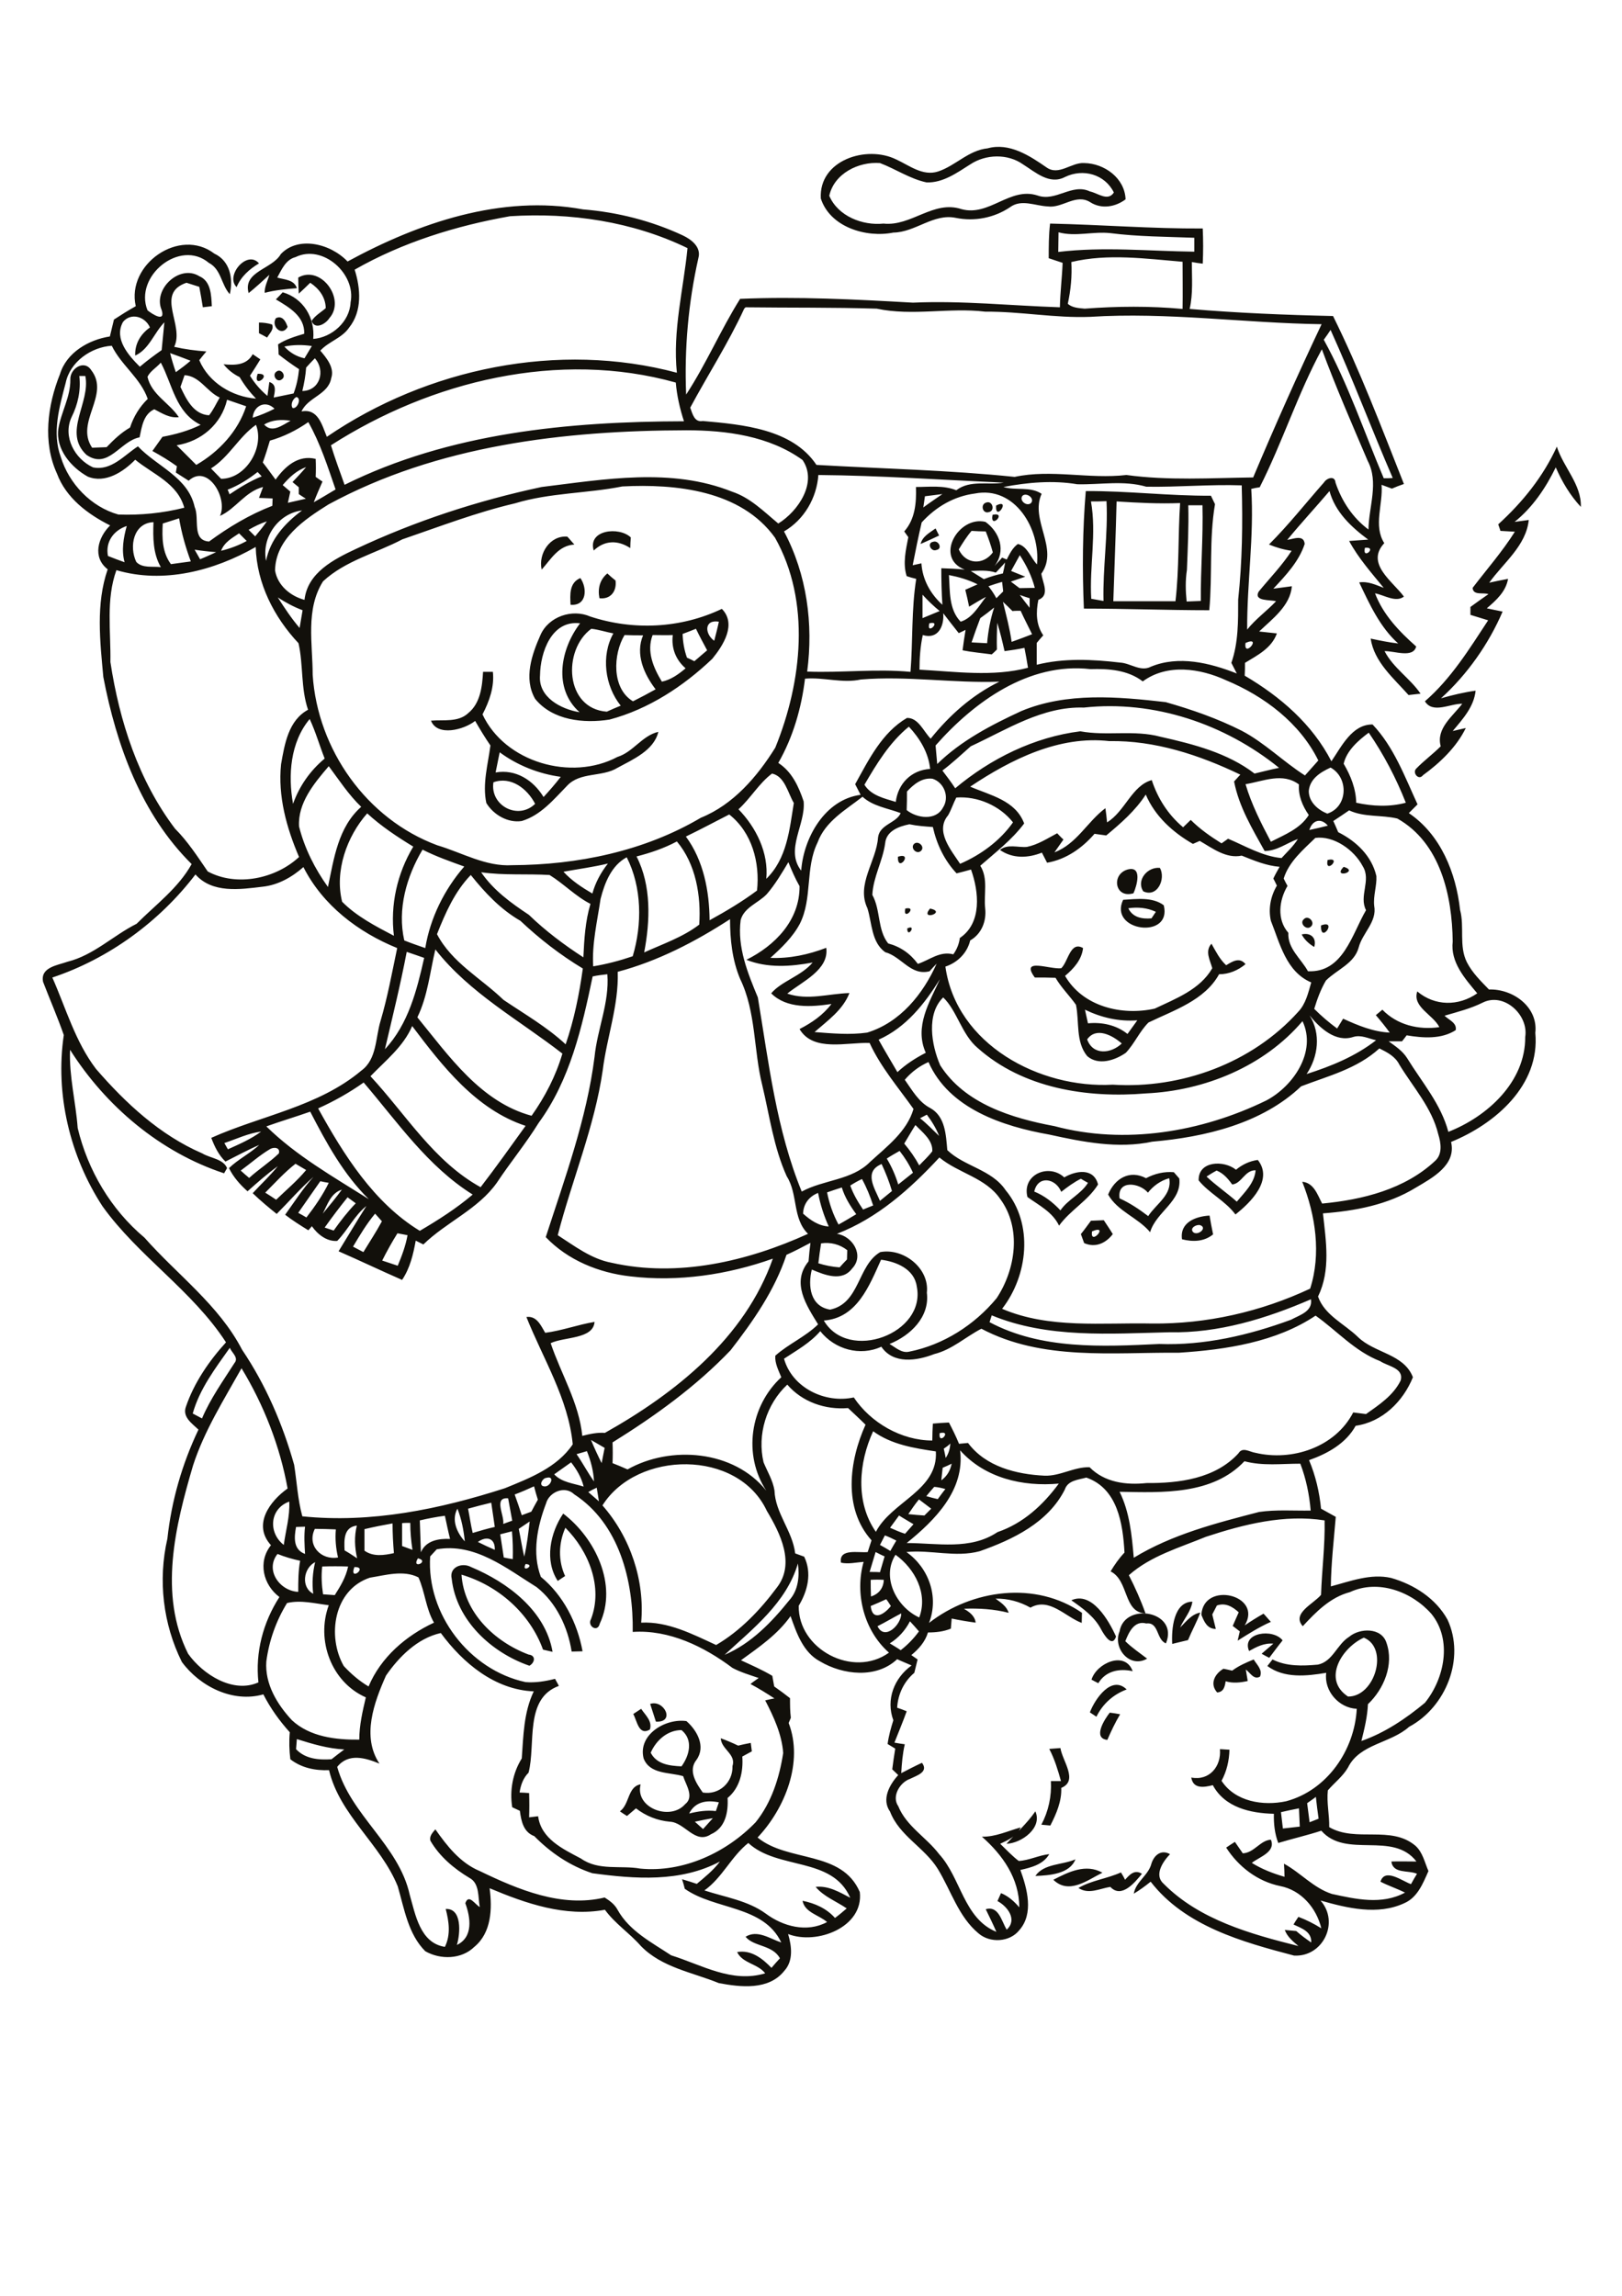 <?xml version="1.0" encoding="utf-8"?>
<!-- Generator: Adobe Illustrator 21.0.2, SVG Export Plug-In . SVG Version: 6.00 Build 0)  -->
<svg version="1.2" baseProfile="tiny" id="Layer_1" xmlns="http://www.w3.org/2000/svg" xmlns:xlink="http://www.w3.org/1999/xlink"
	 x="0px" y="0px" viewBox="0 0 595 842" overflow="scroll" xml:space="preserve">
<path fill="#12100B" d="M412.7,689.4c1.7-1.9,3.5-3.9,6.2-2.2c-2.6,3.2-7.5,9.2-11.6,4.8c-3.8,0.6-8,2.9-11.7,0.4
	c4.8-2.8,10.5-3.4,15.6-5.7C411.6,687.3,412.4,688.7,412.7,689.4 M386.4,689.4c5.6-2.9,11.9-6,18-2.6
	C398.8,689.6,392.1,694.9,386.4,689.4 M379.8,688c3.1-4.6,10-4,14.7-6.1C392.4,687.3,384.9,687.8,379.8,688 M369.2,676.2
	c3.6-4,7.6-7.5,10.6-11.9C382.5,670.4,374.7,676,369.2,676.2 M384.9,641.4c1-0.1,3-0.2,4.1-0.3c0.7,4.7,6.7,12,0.3,14.6
	c0.2,4.9-1.8,9.5-4,13.8c-0.8-0.1-2.5-0.2-3.3-0.3c2.6-4.9,3.8-10.4,3.5-16c0.9,0,2.7,0,3.7,0C388.1,649.3,386.9,645.2,384.9,641.4
	 M254.9,668.1c1,0.9,2,1.8,3,2.7c1.2-1.3,2.4-2.7,3.6-4C259.3,667.2,257.1,667.6,254.9,668.1 M252.8,665.1c3.2-0.8,6.5-1.3,9.8-0.9
	c0.4-1.1,0.7-2.1,1.1-3.2C259.3,660.1,255,660.7,252.8,665.1 M238.7,642.8c2.2,4.3,7,4.8,11.3,5c2.9-4,4.4-9.7,0-13.3
	C244.9,634.5,240.7,638.2,238.7,642.8 M236.1,644.9c-2.2-8.7,8-14.8,15.7-13.7c3.9,3.4,7.2,9.3,3.7,14.2c-3.2,4-0.1,8.6,2.3,12
	c6,1,11.1-3.7,10.9-9.7c1.4-4.4-4.1-6.1-4.3-10.2c2.2,0.8,4.3,1.7,6.4,2.7c1.5-0.4,3.1-0.7,4.6-1c0.1,0.8,0.3,2.3,0.4,3.1
	c-1.2,0.6-2.3,1.3-3.5,1.9c0.4,5.6-0.9,11.5-5.4,15.2c0.3,5.2-0.8,11-6.1,13.3c-5.8,3.9-9.6-4.4-15.1-4.6c-4.5-0.4-8.8-2.1-12.4-4.9
	c-1.1,0.9-2.2,1.9-3.3,2.8c-0.7-0.4-2-1.3-2.6-1.7c3.6-2.6,2.8-9.1,7.6-9.9c-2.2,8.7,10.9,13.5,16.3,7.3c3.5-2.7,0.3-7.1-0.7-10.3
	C245.6,649.9,238.4,650.8,236.1,644.9 M407.1,628.1c0.9,0.1,2.8,0.4,3.8,0.6c-1.8,3-3.3,6.2-4.7,9.4
	C400.7,637.5,405.2,630.5,407.1,628.1 M232.3,628.6c0.7-0.5,2.2-1.4,2.9-1.9c1.5,2.3,4.2,4.5,3.2,7.6
	C234.3,636.7,233.7,631.1,232.3,628.6 M238.5,624.9c5.1-1.7,9.4,6.9,2.1,6.5C239.9,629.2,239.2,627,238.5,624.9 M399.8,628
	c1.9-5,8-13.8,13.5-8.4c-4.9,1.8-8.8,5.3-11.1,10C401.6,629.2,400.4,628.4,399.8,628 M452,612.7c2.4-1.8,5.2-3,7.9-4.1
	c1.1,1.9,3.4,3.8,2.3,6.3c-2.3,1.3-3.6-1.5-5.2-2.6c0.2,1.4,0.5,2.8,0.7,4.2c-2.7,0.6-5.4,0.9-8.1,0.1c-0.3,2-0.7,3.9-3.1,4.1
	c-2.9-3.2-0.8-6.9,2.3-8.7C449.7,612.2,451.3,612.5,452,612.7 M400.4,616c1.8-6,12.3-10.8,15.1-3.1c-4.9-1.1-9.9-0.1-12.6,4.4
	C402.3,617,401.1,616.4,400.4,616 M458.2,605.5c-2.9-6.8,8.8-8.4,12.3-3.9c-1.7,2.1-3.3,4.3-4.9,6.4c-1-0.5-1.9-1-2.8-1.5
	c1.4-1.2,2.9-2.5,4.3-3.7C463.7,602.5,460.9,604,458.2,605.5 M410.7,598.3c1.8-10.9,21.9-7.5,17,4.4c-3.6-1.4-2.5-7.9-7.2-7.3
	c-4.4-1.2-6.4,3.2-7.7,6.5c2.4,2.4,5.3,4.3,8,6.4C414.4,612,408.1,604.4,410.7,598.3 M430,602.9c-0.3-5.4,0.5-15.4,7.4-15.5
	c-0.5,3.6-3.1,6.3-4.5,9.5c2.2-2.2,4.2-4.9,7.4-5.5c-1.3,3.5-3.1,6.7-4.5,10.1C433.8,602,431.9,602.4,430,602.9 M440.7,592.2
	c0.8-12.5,22.7-7.3,15.9,3.9c2.2-1.5,4.6-3,6.9-4.3c0.7,0.7,2,2.3,2.7,3c-4.3,1.9-8.2,4.4-12.2,6.9c0.2-0.8,0.6-2.5,0.8-3.4
	c-0.9-0.7-1.8-1.4-2.6-2c0.7-1.7,1.5-3.3,2.2-5c-2.3-2.1-4.9-3.6-8-2.5c-0.6,1.1-1.1,2.2-1.7,3.3c0.4,1.8,0.9,3.6,1.3,5.3
	C442.8,597.4,441.7,594.7,440.7,592.2 M393,586.9c7.5-3.4,13.7,7.3,16.4,13.3c-1.4,4.2-4.3-0.5-5.4-2.5
	C401.6,593,397.3,589.9,393,586.9 M165.7,579c-1-4.3,3.8-6.1,7.1-4.3c13.4,5.6,27.3,16,29.9,31.1c-0.9-0.2-2.6-0.6-3.5-0.8
	c-4.8-13.3-16.4-23.5-29.9-27.5c0.9,13.9,12.1,24.6,24.6,29.3c2.8,0.3,2.3,3,0.3,4.1C180.3,606.1,167.4,594.3,165.7,579
	 M204.6,579.8c-4.9-7.5-2.8-17.6,2-24.7c11.7,8.9,20.1,26.1,13.4,40.4c-0.8,3.4-4.7,0.8-3.2-1.7c4.5-11.8-0.9-25-9.4-33.5
	c-2.5,5.6-2.7,12.1-0.1,17.7C206.7,578.4,205.3,579.3,204.6,579.8 M400.6,451.6C399.7,457.3,407.2,448.8,400.6,451.6 M400.2,447.7
	c1.6-0.1,3.1-0.1,4.7-0.2c1.1,1.7,2.3,3.4,3.3,5.1c-2.6,3.4-6.4,5.1-10.5,3.3c-0.4-1.1-0.8-2.2-1.2-3.3
	C397.8,451,399,449.3,400.2,447.7 M440.2,449.3c-1.3-0.3-3.8,1-2.6,2.5C439.2,453.5,443.2,450.3,440.2,449.3 M433.6,454.5
	c-0.9-6.2,5-8.4,10.1-8.7c0.4,2.3,0.8,4.6,1.3,6.9C441.7,455.4,437.6,455.5,433.6,454.5 M421.1,437.4c-3.1-3.7-11.4-4.8-10.4,2.1
	c3.8,1.7,7.2,4,10.5,6.5c2.9-4.5,8.9-7.8,7.7-13.9C425.7,433,423.1,434.9,421.1,437.4 M420.4,432.1c3.2-1.7,6.7-2.5,10.2-2.2
	c0.5,0.6,1.5,1.7,2,2.3c1,8.4-8.5,12.2-10.7,19.7c-4.5-5.4-11.9-7.6-15.4-13.8C408.9,432.2,414.4,428.9,420.4,432.1 M379.4,437
	c3.7,1.5,6.9,4,9.6,6.9c2.7-4,7.5-5.9,10.1-10.1c-0.7-0.4-2-1.1-2.6-1.5c-2.6,1.3-4.9,3-7.2,4.8C387.2,432,380.7,431,379.4,437
	 M376.9,439c-2.1-8.2,7.8-12.5,13.5-7.2c4.3-2.5,10.8-3.6,12.4,2.6c-3.7,6-10.2,9.4-14.3,15.1C386.1,444.5,381.2,442.1,376.9,439
	 M442.6,431.5c3.5,3.3,7.5,6,11.1,9.2c2.9-3.5,6.5-6.8,6.9-11.5c-4-0.1-5.1,4.9-8.6,5.2c-1.5-2.1-3.2-4.1-5.7-5.1
	C445.3,429.8,443.5,430.9,442.6,431.5 M453.4,429c2.3-1.9,5-3.2,8-3.6c5.8,7.3-2.6,15.6-8.2,20c-3.7-5-9.6-7.7-13.5-12.5
	C439.5,425.7,449,425.4,453.4,429 M398.8,381.2c2.2,6,8.8,5.2,12.7,1.5C408.1,379.7,402.1,376.5,398.8,381.2 M398,370.3
	c0.4,1.7,0.7,3.3,1.1,5c5.1-0.5,10.4,0.6,14.5,3.9c1.2-1.7,2.4-3.3,3.6-5C410.4,374.7,404,373.2,398,370.3 M389.3,355.1
	c2.6-2.5,3.3-10.1,8-7.4c-0.5,4.3-3.4,7.5-6.6,10.2c6.5,11.3,20.9,14.7,32.9,12c7.8-3.7,16.6-7,21.1-14.8c-0.8-3-2.8-6.2-0.3-9
	c1.6,2.8,3,5.7,5.4,7.9c2.3-1.4,4.9-3.1,7.1-0.4c-2.8,2.3-6.1,3.7-9.7,3.7c-5.3,9.6-16.6,13.2-25.9,17.7c-3.3,3.3-5.1,7.7-8.3,11.1
	c-4,2.8-10.1,4.8-14.2,1.2c-4.3-5.3-2.8-12.6-4.1-18.8c-2.4-3.4-5.4-6.3-7.5-9.9c-2.5-0.1-5.1-0.1-7.6-0.1
	C374.1,351,385.1,355.6,389.3,355.1 M477.5,342.7c3.2-0.8,5.6,1.2,4.6,4.6C480.1,346.1,478.5,344.6,477.5,342.7 M332.8,340.5
	C336.5,338.7,332.8,344.5,332.8,340.5 M484.6,339.4C490.9,337,484.3,346.5,484.6,339.4 M478.3,337.1c1.6-1.7,4.3,1.2,2.6,2.7
	C479.3,341.4,476.5,338.6,478.3,337.1 M341.2,333.2C347.6,334.6,337.1,337.9,341.2,333.2 M332.1,333.2
	C336.9,332.2,331,338.1,332.1,333.2 M413.9,333.1c1.6,3.4,5.1,4,8.5,3.7c0.4-0.6,1.2-1.8,1.6-2.4
	C420.8,332.9,417.3,332.6,413.9,333.1 M412,330c4.9-0.3,10.8-1.1,14.9,2C430.1,344.7,406.5,341.6,412,330 M419.4,326.9
	c-2.7-4,1.5-9.1,6.1-8.6C427.7,322.3,424.6,329.3,419.4,326.9 M413.6,318.9c5.5-1.5,3.5,5.8,2.2,8.7
	C409,329.7,407.5,320.7,413.6,318.9 M492.9,317.9C498.9,319.7,488.5,322.4,492.9,317.9 M487,315.4C492.6,314.1,485.9,321,487,315.4
	 M329.4,314.2C335.3,312.3,329.1,320.4,329.4,314.2 M335.3,309.5c1.5-1.4,4.1,1,2.6,2.5C336.3,313.6,333.8,311,335.3,309.5
	 M181,286.9c-1.3,8.6,9.1,14,15.3,7.9C193.4,289.2,187.4,284.6,181,286.9 M183.3,275.9c-0.5,2.5-1,4.9-1.5,7.4
	c7.4-1.3,13.8,2.8,17.6,9c2.2-2.4,4.3-4.8,6.3-7.4C197.6,283.8,189.8,280.7,183.3,275.9 M177.2,246.4c0.9,0,2.7,0,3.6,0
	c0.6,5.5-1.3,10.8-3.8,15.6c8.2,17.6,32.6,24.6,49.5,15.6c5.8-1.8,9-7.8,15-9.2c-1.6,6.8-9.3,10.1-15,13.2
	c-5.7,3.5-13.7,1.4-18.5,6.6c-4.9,5-9.6,10.8-16.6,12.9c-5.1,0.8-10.4-2.3-13-6.6c-1.5-7,0.6-14.1,1.5-21.1c-2-2.9-3.8-5.9-5.6-9
	c-4.2,3.3-13.9,5.8-16.2-0.1c4.6-0.4,10,0.7,13.7-2.8C176.2,257.9,176.9,251.8,177.2,246.4 M239.4,232.9c-2.3,6,0.3,12,3.4,17.1
	c3.3-0.7,6.1-2.7,8.7-4.9c-3.6-3.1-5.3-7.4-4.7-12.2C244.3,233,241.9,232.9,239.4,232.9 M229.1,232.9c-4.2,7-4.8,19.6,3.1,24.3
	c2.8-1.4,5.6-2.9,8.3-4.4c-4.3-5.6-7.5-12.9-4.6-19.8C233.7,233,231.4,233,229.1,232.9 M250.4,232.5c0.1,3,0.6,5.9,1.6,8.7
	c0.7,0.3,2,0.9,2.7,1.3c1.6-1.3,3.1-2.7,4.7-4c-1.4-2.6-2.8-5.2-4.1-7.9C253.7,231.2,252.1,231.9,250.4,232.5 M222.6,261
	c1.7-0.8,3.4-1.5,5.1-2.2c-5.8-7.2-7.3-18.3-2.7-26.5c-2.7-0.5-5.3-1.4-8.1-1.7C206.3,238.4,207.2,259.9,222.6,261 M262,235
	c0.6-2.3,1.2-4.6,1.7-7C258.2,227.1,258.5,232.5,262,235 M198.1,247.7c-0.7,8,7.7,12.4,14.5,13.5c-9.8-8.7-7-23.2,0.2-32.6
	C202.3,227.3,198.2,239.3,198.1,247.7 M216.5,226.1c15.8,5.2,33.2,4.4,48.3-2.8c5.5,5.6,0.5,13.4-3.5,18.3
	c-10.6,10.1-23.4,18.5-37.7,22.3c-9.5,1.5-20.9,0.3-27.3-7.6c-4.3-7.5-1.2-16.3,2-23.5C201.3,226.1,209.9,223.2,216.5,226.1
	 M209.3,221.8c-0.2-3.7-0.5-8.1,3.6-9.8C215.5,215.7,215.3,222.3,209.3,221.8 M219.9,219.4c-0.7-3.5,0.1-6.8,2.9-9.1
	c0.7,0.7,2.2,2,3,2.6C226.3,216.8,224,219.9,219.9,219.4 M342.3,198.7c2-0.7,3.6,2.6,1.2,3C341.5,202.5,339.9,199.1,342.3,198.7
	 M198.7,208.9c-1.3-5.8,3-12.6,9.4-12.1c0.7,0.7,1.9,2.2,2.6,2.9C204.8,200.1,202.2,205,198.7,208.9 M337.7,199.5
	c0.7-2.8,3.3-4.1,5.5-5.7c0.3,0.6,0.9,1.9,1.3,2.6C342.2,197.5,340,198.5,337.7,199.5 M217.8,201.9c-2.3-7.6,9.3-8.9,13.6-4.8
	c-0.1,1-0.2,2.9-0.2,3.9C226.6,198,221.8,198.1,217.8,201.9 M364.1,188.8C369.7,187.6,363,194.5,364.1,188.8 M365.4,185.4
	C371.1,182.5,365,191.8,365.4,185.4 M361.8,184.3c2.3-0.8,3.3,3,1,3.5C360.4,188.6,359.5,184.9,361.8,184.3 M435.9,185.3
	c0.2,7.9-0.2,15.8-0.5,23.7c-0.6,3.9-0.5,7.8-0.1,11.6c1.7-0.1,3.5-0.1,5.2-0.2c-0.1-11.7,0.9-23.4,0.6-35.1
	C439.4,185.3,437.6,185.3,435.9,185.3 M409.6,183.9c-0.3,12.2-0.8,24.4-1.2,36.6c7.6,0,15.2,0,22.8,0c1.4-12,0.9-24,1.7-36
	C425.1,184.8,417.4,184.4,409.6,183.9 M400.2,183.9c2.1,11.8-0.6,23.8,0.1,35.7c1.5,0.3,3,0.5,4.5,0.8c-0.3-12.2,1.7-24.4,1.1-36.6
	C404,183.9,402.1,183.9,400.2,183.9 M398.3,180.1c15.3-0.1,30.6,1.8,45.9,1.7c0.5,1,1,2.1,1.5,3.1c-2.2,12.8-0.9,26-2.1,38.9
	c-15.3,0-30.6-0.6-46-0.6C397,209,397.1,194.4,398.3,180.1 M549.6,192.3c8.9-8.1,16.5-17.5,21.5-28.5c2.4,7.6,9.1,13.9,8.8,22.1
	c-3.9-4.2-6.9-9.2-9.2-14.5c-3.7,7.6-8.5,14.7-15.1,20c1.3-0.2,3.9-0.5,5.2-0.7c-1,9.5-9.3,15.7-14.5,23c2.3-0.5,4.6-1,6.9-1.4
	c-0.8,4.7-4.4,7.9-7.8,10.8c1.9,0.4,3.9,0.8,5.8,1.2c-5.1,11.9-13,23.1-22.6,31.8c4.2-1.2,8.4-2.2,12.7-2.8
	c-0.6,5.9-4.7,10.4-8.4,14.8c1.6-0.4,3.2-0.7,4.8-1.1c-3.4,7-9.5,12.8-15.7,17.3c-1.6,2.1-4-0.9-2.5-2.4c2.8-2.9,6.1-5.3,9-8.2
	c-1.8-6.5,4.4-11,7.9-15.6c-4.4-0.1-10.8,3.8-13.7-0.9c9.6-8.3,16.3-19.2,23.2-29.7c-2.2-0.7-4.3-1.3-6.5-2c0-0.7,0-2.2,0-2.9
	c2.2-1.6,4.4-3.2,6.6-4.7c-1.9-0.7-5.6,0.6-5.8-2.3c5.2-6.8,10.9-13.3,15.5-20.6c-1.8-0.1-3.6-0.2-5.3-0.3
	C550.3,194.2,549.8,193,549.6,192.3 M94.5,137.1C100.5,136.8,92.5,143.2,94.5,137.1 M101.4,136.3c1.7-1.4,3.8,1.6,2,2.8
	C101.6,140.6,99.6,137.5,101.4,136.3 M95,118.3c1.6,0,3.2,0.2,4.8,0.7c0.8,1.9-1,3.3-1.8,4.8c-0.7-0.4-2.2-1.2-3-1.6
	C95,121.2,95,119.3,95,118.3 M101.2,116.7c2.4-1.2,3.7,1.3,4.3,3.2C103.5,123.6,99.3,119.7,101.2,116.7 M109.4,101.8
	c8.3-4.8,17.6,8,11.4,14.9c-1.3,2.1-5.3,4.4-6.5,1c1.3-2,3.5-3.2,5.2-4.7c-0.1-4-2.4-7.1-5.7-9.3c-1.4,1.4-2.8,2.7-4.2,4
	C109.5,105.7,109.4,103.7,109.4,101.8 M86.8,105.3c-4.3-4.2,3.9-13.8,8.2-8.7C91.5,98.7,88.4,101.4,86.8,105.3 M258.4,693.3
	c7.6,2.5,15.9,3.7,22.5,8.5c6.3,4.7,15.1,7.1,22.5,3.1c-3-2.6-8.2-3.5-9-7.8c4.5,0.9,8.8,2.8,11.9,6.3c1.5-1.1,2.9-2.3,4.3-3.5
	c-3.8-2.6-8.4-4.3-11.4-7.9c4.7-0.5,8.7,1.9,12.7,4c-6.6-15.2-26.6-10.1-37.4-20.1C268.2,680.9,265,688.6,258.4,693.3 M469.9,664.6
	c0.2,2,0.5,4,0.7,6c2.1-0.2,4.1-0.5,6.2-0.7c-0.1-2.3-0.2-4.5-0.3-6.7C474.3,663.6,472.1,664.1,469.9,664.6 M479.5,661.3
	c0.3,2.3,0.6,4.7,0.9,7c1.1-0.4,2.2-0.9,3.3-1.3c-0.4-2.7-0.7-5.3-1-8C481.7,659.8,480.6,660.5,479.5,661.3 M108.9,637.8
	c-0.1,0.9-0.2,2.8-0.3,3.7c3.4,3.6,8.3,4,13,3.7c1.5-1.2,3.1-2.4,4.7-3.6C120.3,641.3,114.6,639.6,108.9,637.8 M500.3,600.6
	c-8,3.6-15.4,15.3-5.8,21.6C504.4,622.3,509.6,604.4,500.3,600.6 M141.6,614.5c-4.4,9.9-9,22.4-2.4,32.3c-5.1-2.1-11.4-4-15.5,1.2
	c4.9,17.7,22.6,28.7,26.6,46.9c2.1,7.3,3.8,17.7,12.9,19.1c2.2-4.5,1.5-9.3,0.3-13.9c6-0.3,5.4,8.9,4.1,13.2
	c6.1-2.9,5-10.1,3.1-15.3c1.2-3.6,3.5,0.4,5.3,1.4c-0.7-3.6,0-8.7-3.8-10.7c-5.7-3.4-11-7.9-14.3-13.6c-0.5-1.7,0.8-3,1.8-4.2
	c4.3,6.1,9.1,12.3,16.3,15.3c14.1,6.8,30,13.5,45.8,9.7c1.9,1.2,3.7,2.5,4.8,4.6c4.3,7.7,12.5,11.9,19.6,16.6
	c11.2,3.5,22.3,10.3,34.5,6.6c-2.8-3.6-8.3-3.6-10.3-7.8c5.2-0.9,9.3,2.4,12.6,5.8c1-1.2,2-2.3,3.1-3.5c-2.7-5-9.6-4.2-12.6-7.9
	c4.3-2.7,8.9,0.7,13.1,2.1c-6.5-13.7-24.4-11.9-35.4-19.7c-0.2-0.9-0.7-2.6-1-3.5c1.8,0.5,3.6,1.1,5.4,1.7c3-2.5,6.1-5,8.5-8.2
	c-14.5,7.7-31.2,6.4-46.8,4.3c-8.2-2.7-15.3-7.5-21.3-13.6c-4-1.5-4.8-5.5-5.3-9.3c-0.7-0.3-2.1-1-2.8-1.3c-1-6.2,0.2-12.6,3.5-17.9
	c0.6-8.3,0.7-16.9,4.4-24.6c-14.3-0.6-26-10.4-34.1-21.4C153.1,600.8,146.3,607.7,141.6,614.5 M326.4,602.7c1.3,0.8,2.7,1.6,4,2.5
	c2.6-2,4.8-4.3,6.7-6.9c-1.1-1.3-2.2-2.5-3.3-3.7C332.1,597.9,329.6,600.7,326.4,602.7 M321.9,596.4c2.6,5.5,8.8-0.6,8.7-4.7
	C327.7,593.2,324.9,594.9,321.9,596.4 M105.3,587.9c-4,6.5-6.6,13.8-7.6,21.4c-0.6,8.3,4,15.8,9.4,21.6c6.6,6.1,16.1,7.2,24.7,7.1
	c0-5.3,1.2-10.4,2.4-15.5c-12.7-5.6-18.3-21-13.6-33.8C115.6,588.1,110.4,586.7,105.3,587.9 M319.4,589c0.6,5.7,4.9,3.2,7.4,0
	c-0.4-0.6-1.2-1.9-1.7-2.5C323.2,587.4,321.3,588.2,319.4,589 M319.4,579.4c0,2,0,4,0.1,6.1c2.9-0.9,4.6-3.1,4.7-6.1
	C322.5,579.3,320.9,579.3,319.4,579.4 M135.7,578.6c-13.3,4.4-15.8,21.5-9.6,32.4c2.7,2.9,5.7,5.5,9.1,7.5
	c4.5-10.7,13.7-18.6,24-23.4c-3-5.2-3.3-11.3-5.7-16.6C148,575.7,141.4,577.7,135.7,578.6 M265.8,606.9c9.7-4.1,17.3-12,23.8-20.1
	c3.3-3.7,3.7-8.8,3.1-13.4C288.5,587.8,276.2,597.3,265.8,606.9 M130,574.7C127.9,580.3,135.3,574.6,130,574.7 M118.2,574.5
	c-0.4,3.4-0.2,6.8,0.3,10.2c1.4,0.1,2.8,0.2,4.3,0.3c2.1-3.3,4.1-6.6,4.9-10.5C124.5,574.4,121.4,574.4,118.2,574.5 M192.8,573.6
	C191,577.2,196.8,573.8,192.8,573.6 M114.9,584.5c-0.5-3.9-0.2-7.8,0.7-11.6C111.3,575.1,110.3,582.1,114.9,584.5 M149.6,572.1
	C150.3,572.7,150.3,572.7,149.6,572.1 M337.2,593.2c3.3-8.7-1.6-17.9-8.7-23C323.2,578.5,328.9,589.4,337.2,593.2 M153.3,571.5
	C150.7,575.8,157.9,572.6,153.3,571.5 M321.2,569.2c-0.7,2.4-1.5,4.9-2.2,7.3c0.9,0,2.8,0,3.8,0.1c0.6-1.9,1.1-3.9,1.7-5.8
	C323.3,570.3,322.2,569.7,321.2,569.2 M101.8,569.9c-4.7,5.9,0.8,13.6,7.6,13.9c0-3.8,0-7.6,0.7-11.4
	C107.3,571.8,104.5,571,101.8,569.9 M324.6,563.1c-0.6,1.2-1.2,2.3-1.8,3.5c1.3,0.7,2.5,1.4,3.8,2.2c0.7-1.3,1.5-2.6,2.2-3.8
	C327.4,564.3,326,563.6,324.6,563.1 M175.3,565.5c2,1,4.1,2,6.2,2.9C181.7,564.1,178.5,563.2,175.3,565.5 M183.5,562.7
	c0.4,2.8,0.9,5.7,1.3,8.5c0.8,0.2,2.5,0.5,3.3,0.6c0.1-3.4,0-6.8-0.3-10.2C186.4,562,184.9,562.3,183.5,562.7 M115.5,560.7
	c-3,6,2.2,11.6,8.5,10.5c-0.8-3.4-1.1-6.8-0.8-10.3C120.6,560.8,118,560.7,115.5,560.7 M126.4,568.6c1.6,0.9,3.1,1.9,4.6,2.9
	c-0.9-4-1.1-8-0.1-12C126.1,560.1,126.2,564.6,126.4,568.6 M108.6,560c-0.7,3.8-1.1,8.3,3.3,9.9c-0.2-3.4-0.4-6.7,0-10
	C111,559.9,109.4,560,108.6,560 M190.3,560.7c0.7,3.4,1.2,6.8,2,10.2c1-4.2,1.5-8.6,2-12.9C193,558.9,191.6,559.8,190.3,560.7
	 M147.5,558.6c0,2.8,0,5.6,0,8.4c1.3,0.5,2.5,0.9,3.8,1.4c-0.5-3.3-0.8-6.6-0.8-9.9C149.7,558.5,148.2,558.5,147.5,558.6
	 M133.7,560.8c0,2.6,0,5.2,0,7.9c3.2,2.3,7.2,1.7,10.8,0.9c-0.3-3.6-0.5-7.2-0.5-10.9C140.6,559.3,137.1,560,133.7,560.8
	 M326.5,560.3c1.8,0.8,3.6,1.6,5.5,2.2c1-1.2,2.1-2.3,3.1-3.5c-1.8-1.1-3.6-2.1-5.3-3.2C328.7,557.3,327.6,558.8,326.5,560.3
	 M154,557.6c0.1,3.9,0.3,7.8,0.4,11.7c1.8-4.3,6.5-5.1,10.7-4.9c-0.7-2.8-1.3-5.7-1.9-8.5C160.1,556.3,157,556.9,154,557.6
	 M170.5,565.3c-0.4-4.1-1.2-8.2-2.7-12C165.5,557.4,167.6,562.1,170.5,565.3 M171.7,553.3c0.6,3,1,6,1.7,8.9
	c2.7-0.8,5.4-1.6,8.1-2.2c-0.4-3-0.9-6-1.3-8.9C177.3,551.8,174.5,552.5,171.7,553.3 M104.1,566.6c0.7-5.3,2.3-10.5,2-15.9
	C98.9,553.3,98.3,562.1,104.1,566.6 M333.2,555.3c2,0.2,4,0.4,5.9,0.5c0.6-0.6,1.9-1.9,2.5-2.5c-1.5-1.1-3-2.3-4.5-3.4
	C335.7,551.6,334.4,553.5,333.2,555.3 M184.6,558.9c0.8-0.3,2.4-0.9,3.3-1.2c-0.5-2.8-1-5.5-1.5-8.2
	C180.9,549,185.1,555.8,184.6,558.9 M200.3,551.4c-3.2,8.4-5.2,18.2-1.9,26.9c8.2,6.7,13.4,16.9,15.3,27.3c-1,0-3,0.1-4,0.1
	c-1.4-8.9-5.6-17.9-12.8-23.6c-11.1-6.9-22.7-16.4-36.7-13.9c-0.8,0.9-1.6,1.7-2.4,2.6c-1.4,21.1,14.4,41.7,35,46.1
	c3.6,0.3,7.3-0.3,10.8-1.2c0.3,0.6,1.1,1.9,1.4,2.6c-12.7,4.6-8.4,21.3-11.1,31.8c-2,2-2.9,4.6-3.3,7.3c1.1,0,2.3,0.1,3.5,0.2
	c0.1,3,0.1,6,0,8.9c1.1-0.1,2.2-0.3,3.3-0.4c1.1,8.3,9.1,12,15.7,15.5c6.5,4.6,14.5,2.4,21.8,3.7c15.7,1.5,31.5-5.8,42.3-17
	c5.8-7.2,8.7-16.3,10.1-25.4c-0.5-6.9-3.5-13.3-6.6-19.3c0.9-0.2,2.6-0.6,3.4-0.7c-2.9-1.9-5.8-3.7-8.8-5.3c0.7-0.6,2.3-1.7,3-2.2
	c-3.2-1.1-6.6-2.1-9.6-3.7c-10.4-7.8-23.2-14.1-36.6-13.2c0.3-18.7-4.9-39.7-21.5-50.5C207.2,544.7,201.4,547.2,200.3,551.4
	 M342.7,545.3c-1,1.1-1.9,2.2-2.9,3.4c1.4,0.4,2.8,0.8,4.2,1.1c0.9-1.2,1.8-2.5,2.8-3.7C345.4,545.7,344.1,545.4,342.7,545.3
	 M215.8,547.2c1.3,1.1,2.6,2.3,3.9,3.4c-0.3-1.7-0.5-3.4-0.8-5C217.8,546.1,216.8,546.6,215.8,547.2 M188.8,548.1
	c0.9,2.5,1.8,5.1,2.6,7.6c1.2-0.4,2.3-0.9,3.5-1.3c0.8-1.5,1.6-3,2.4-4.4c-0.5-1.6-1-3.3-1.4-4.9
	C193.5,546.2,191.2,547.2,188.8,548.1 M200.4,542c-1.4,0.1-2.9,2.8-0.9,3.1C201.9,545.6,203.8,541,200.4,542 M224.3,540.8
	C225,541.5,225,541.5,224.3,540.8 M345.8,538.3c-0.2,1.5-0.3,3-0.5,4.6c2.1-1.5,3.3-3.6,3.8-6.1C348.1,537.3,347,537.8,345.8,538.3
	 M221,552.1c10.2,11.6,15.6,27.5,14.2,43c9.8-0.5,18.8,4.2,27.5,8.2c8.9-5.2,16.2-12.9,22.3-21.1c6.8-8.8,1.2-19.9-3.7-28.1
	C270.7,531.4,233.7,531.9,221,552.1 M203.3,540.7c2.8,3,7.1,3.3,10.8,4.5c-0.8-3.3-2.5-6.2-4.6-8.9
	C207.4,537.8,205.3,539.3,203.3,540.7 M410.7,547.1c3.7,7.5,4.5,16,5.2,24.2c14.1-8.6,30.2-12.7,46-16.8c6.2-0.9,12.6-0.4,18.9-0.5
	c-0.5-5.9-1.7-11.7-3.8-17.2c-6.9,0-13.8,0.9-20.5-0.9C444.8,548.3,426.4,547.4,410.7,547.1 M352.2,531.9c1.8,14.6-9.2,25.6-19.6,34
	c11.2,0,23.3,2.7,33.3-4c9.4-3.2,16.7-9.9,22.5-17.8C375.2,545.3,361.3,542.1,352.2,531.9 M211.5,533.3c2.3,3.3,4.1,6.8,6.4,10
	c-0.2-3.9-1.2-7.6-2.6-11.1C214.1,532.6,212.8,532.9,211.5,533.3 M346.2,531.3c0.2,0.9,0.6,2.6,0.7,3.4c1.1-1.6,1.6-3.4,1.7-5.3
	C348.1,530,346.8,530.9,346.2,531.3 M216.8,528.1c1.2,2.9,2.5,5.7,3.9,8.5c0.4-1.9,0.7-3.8,1.1-5.6
	C220.1,530,218.5,529.1,216.8,528.1 M344.7,525.6C344.1,530.4,349.5,524.4,344.7,525.6 M320.3,524.9c-5.3,11.5-6.6,26,1,36.9
	c5.7-11.1,22.9-15.2,22-29.5C335.3,531.1,327,529.8,320.3,524.9 M280.1,536.3c1.4,3.4,3.4,6.6,4,10.3c0.3,8.4,6.6,14.8,7.6,23.1
	c1.1,0.4,2.2,0.8,3.3,1.2c2.9,6,1.3,12.5-2,18c-0.3,15.9,19.9,26.7,33.1,17.2c-9.2-8.1-12.6-21.7-9.3-33.3c-2.8,0.2-5.6,0.9-8.3,0.3
	c-0.9-5.4,6.6-3.5,9.8-3.9c0.5-1.4,0.9-2.9,1.4-4.3c-10.5-11.7-8.2-29.1-2.2-42.4c-2.1-2.1-4.3-4.1-6.4-6.1
	c-8.3,0.7-16.8-2.2-22.3-8.6C281.1,515,277.7,526.2,280.1,536.3 M88.6,501.8c-6.5,11.6-13.7,23-17.8,35.7
	c-6.5,22.1-12.7,47.2-1.8,69c5.4,7.6,16.5,14.7,25.8,10.5c-1.2-11,1.7-22,7.7-31.3c-6-4.5-8-12.9-3.1-19c-6.8-7.5-0.5-16.1,6.1-20.8
	C102.7,530.4,96.8,515.3,88.6,501.8 M70.7,518.4c1.1,0.6,2.3,1.2,3.4,1.8c3.1-7.3,7.7-13.7,11.9-20.3c1.7-2-1-3.8-1.7-5.6
	C79,501.8,73.2,509.4,70.7,518.4 M482.6,482.5c-14.5,9.7-32.9,12.5-50.1,13.6c-24.3-0.2-50.2,3-72.5-8.8c-5.8,3-10.8,7.7-17.3,9.3
	c-6.4,2.5-15,3.8-19.4-2.7c-7.8,3.6-17.1,1-22.4-5.7c-3.7,4.3-8.6,7-13.3,10.1c3,10.7,15.1,16.5,25.6,14.2
	c6.2,9.3,17.5,15.8,28.8,15.8c0-2.1,0.1-4.2,0.2-6.2c2-0.2,3.9-0.3,5.9-0.4c1.3,2.5,2.6,5.1,3.7,7.8c0.8-0.1,2.5-0.2,3.3-0.3
	c6.5,8.7,17.7,11.5,28.1,12c5.7,0.2,10.9-3.3,16.5-3.1c5.5,5.6,13.4,6.6,20.9,5.8c11.9,0.1,25.2-1.6,33.7-10.9
	c1.5-2.5,4.1-0.5,6.2-0.2c13.4,3.2,29.3-2,35.9-14.8c1.6,0.2,3.1,0.4,4.7,0.6c4.8-3.4,10-6.8,12.7-12.3c1.3-4.6-4.7-5.2-7.5-7.1
	C497,495.6,490.5,488.1,482.6,482.5 M428.9,488.6c-21.7,0.5-44.5,2.3-65.1-6.2c-0.2,0.6-0.6,1.9-0.8,2.5c19,10.1,41.3,9,62.2,8
	c16.6,0.6,32.9-3.2,48.4-8.9c3.1-1.7,8-3,7.3-7.5C464.5,483.6,446.9,489,428.9,488.6 M323.2,462c-4.3,9.5-8.8,21.4-21,22.3
	c9,15.4,37.6,4.8,34.1-12.5C335.4,465.4,328.8,462.7,323.2,462 M301.2,456c-0.4,2.4-0.7,4.8-1,7.3c2.5,0.8,5.1,1.3,7.8,1.5
	c0.9-1,1.8-2,2.7-2.9c0-0.9,0.1-2.6,0.1-3.4C308,456.3,304.6,455.5,301.2,456 M288.5,460.2c-4.3,13-12.2,24.3-20.5,35
	c-12.7,13.3-27.7,24.1-43.3,33.8c0.1,2.5,0.1,5.1,0,7.6c1.8,0.7,3.7,1.5,5.5,2.3c15.8-8.9,39-7.1,50.9,7.8c-8.6-13.1-6-31,5.5-41.6
	c-1-2.5-2.4-5.1-2.2-7.9c4.8-4.3,11-6.9,15.7-11.5c-4.3-7-9.9-15.3-3.5-23.1c0.2-2.3,0.4-4.6,0.7-6.8
	C294.3,457.4,291.4,458.9,288.5,460.2 M140.2,462.3c1.9,0.6,3.8,1.3,5.7,1.9c1.5-3.6,2.9-7.3,3.6-11.2c-0.9-0.2-2.8-0.5-3.7-0.7
	C143.8,455.5,141.9,458.9,140.2,462.3 M129.5,457.2c1.3,0.7,2.5,1.3,3.8,2c2.3-3.8,4.7-7.4,6.8-11.3c-0.6-0.7-1.9-2.1-2.5-2.8
	C134.5,448.8,132,453,129.5,457.2 M119.1,450.2c1.1,0.4,2.2,0.7,3.3,1.1c2.5-3.5,5.1-6.9,8.1-10c-1-0.7-2-1.5-3-2.2
	C124.6,442.7,121.8,446.4,119.1,450.2 M294.6,445.1c2.7,2.4,5.7,4.5,9.4,4.7c-1.8-4-3.1-8.1-3.9-12.3
	C296.8,438.8,294.7,441.5,294.6,445.1 M118.4,445.1c2.4-2.9,4.8-5.8,7-8.8C121.4,437.5,120.1,441.8,118.4,445.1 M303.4,437.3
	c0.8,4.1,2.2,8.1,4.2,11.8c2.2-1.2,4.3-2.5,6.5-3.8c-2.2-3-4.2-6.2-5.3-9.8C306.9,436.1,305.1,436.7,303.4,437.3 M311.9,434.8
	c1.1,3.1,2.8,6,4.7,8.8c0.9-0.4,2.7-1.1,3.7-1.5c-1.1-3.4-2.4-6.6-4.1-9.7C314.7,433.1,313.3,433.9,311.9,434.8 M117.5,433.2
	c-2.7,3.9-5.4,7.7-8.1,11.6c0.8,0.4,2.3,1.3,3,1.7c3.1-4,6-8.2,8.2-12.7C119.9,433.7,118.3,433.4,117.5,433.2 M322.8,440.4
	c1.5-1.2,2.9-2.4,4.4-3.6c-1-3.4-2.3-6.7-3.8-9.9C316.7,429.7,320.8,435.7,322.8,440.4 M97.3,437.4c1.3,0.8,2.7,1.7,4,2.6
	c3.7-3.6,7.7-6.9,11-10.9c-1.3-0.8-2.6-1.5-3.9-2.3C104.3,430,100.9,433.8,97.3,437.4 M307,452.5c5.7,0.8,10.2,7.9,5.6,12.7
	c-3.7,5-10.1,2.4-14.8,0.4c-1.5,6-0.6,13.5,6.7,14.7c11-2.3,10-16.2,18.4-21.1c8.4-1.6,18.1,5.8,17.1,14.9c1.1,8.9-6,15.7-13.7,18.8
	c2.3,1.3,4.5,3.5,7.3,2.8c12.5-2.5,23.9-9.8,32-19.6c7-10.6,9.2-25.7,1.3-36.4c-5.3-7.8-15.3-9.4-22.3-15.2
	C333.9,436,322,446.7,307,452.5 M325.3,424.9c1.8,3,3.2,6.2,4.2,9.5c1.8-1.4,3.6-2.9,5.4-4.3c-1.3-2.9-3-5.6-4.9-8
	C328.4,423,326.8,423.9,325.3,424.9 M88.3,429.3c1,0.9,2,1.8,3.1,2.7c3.5-3.2,7.5-5.7,10.9-9c0.6-2.2-1.8-2.4-3.2-1.6
	C95.2,423.7,91.9,426.7,88.3,429.3 M82.3,419.2c0.3,0.6,1,1.7,1.3,2.3c4.2-1.9,8.4-3.7,12.2-6.5C91.1,415.6,86.8,417.7,82.3,419.2
	 M335.8,412.6c-1.4,2.2-2.7,4.5-4.1,6.8c2.1,2.5,4,5.2,5.5,8c1.6-1.7,3.4-3.3,4.8-5.2C342.2,418.1,338.4,415.3,335.8,412.6
	 M337.5,410.1c2.5,2,4.7,4.3,7,6.5c-1.1-2.8-2.7-5.4-4.5-7.8C339.4,409.1,338.1,409.8,337.5,410.1 M97.7,413.1
	c11,10.8,24.6,18.5,37.6,26.7c-9.3-9.1-15.6-20.7-21.5-32.1C108.4,409.6,103,411.2,97.7,413.1 M116.7,406.5
	c9.4,17,20.4,34.6,37.3,44.9c6.8-4,13.4-8.2,19.4-13.3c-16.5-10.3-27.6-26.6-40-41.1C128.2,400.7,122.5,403.9,116.7,406.5
	 M477.3,398.4c-14.4,13.7-35.2,18.6-54.6,20.3c-12.6,2.7-25.5,0.1-37.8-2.6c-17-3-36.8-9.5-44.3-26.6c-3.4,1.5-6.3,3.7-8.7,6.5
	c2.7,3.8,5.1,8.2,9.4,10.4c5.5,3.1,5.7,9.9,6.2,15.4c6.2,6,16.3,7.1,21.4,14.7c10.3,12.4,8.2,31.3-1.3,43.5c17.3,7.4,36.7,5,55,5.4
	c20,0.2,39.9-4.3,58-12.8c4.1-12.7,2-26.9-2.9-39.2c4.3,0.4,5.6,4.8,7.3,8c14.8-1.4,30.3-5.2,41.5-15.7c2.7-2.5,2.1-6.5,1.1-9.7
	c-2.3-9.7-9.2-17.2-14.3-25.6c-1.5-3-4.5-4.5-7.3-5.9C497.8,392,487.2,394.6,477.3,398.4 M135.9,394.7c13,14,23.2,31.2,40.4,40.7
	c5.7-7.4,11.1-15,16.5-22.5c-18.2-6-30.5-21.9-41.6-36.6C148,383.8,141.5,388.9,135.9,394.7 M480.4,372.4c4.2,6.7,3.2,15.1-1.1,21.5
	c9.1-2.9,17.9-6.5,25.5-12.4c-2.8-0.6-5.5-2.1-8.4-1.2C490,382.4,484.2,377.1,480.4,372.4 M543.9,367.7c-4.4,2.2-9.2,3.4-14,4.8
	c1.6,1.6,4.6,2.6,4.1,5.3c-5.3,3.4-12,2.9-18,1.9c-0.4,0.6-1.3,1.7-1.7,2.2c-1.6,0-3.3,0-4.9,0c2.5,1.8,5.1,3.5,6.8,6.2
	c5.4,8.8,12.4,16.8,15.1,27c14.3-5.6,28.3-18.3,28.2-34.8C560.8,372.2,551.7,363.8,543.9,367.7 M344.9,390.7
	c9,14.1,26.3,19.4,41.9,22.3c25.8,6.9,53.9,2.2,77.7-9.4c9.9-5.2,18.6-17.9,13.3-29.1c-14.1,16.6-35.9,25.5-57.4,26.5
	c-21.6,1.8-45.1-1.8-61.8-16.7c-5.8-4.9-7.5-13.6-12.6-18.5C339.8,371.8,341.6,383.1,344.9,390.7 M322.3,381.3
	c2.2,4,4.6,7.9,6.9,11.9c3.1-2.9,6.7-5.2,10.4-7.1c-4.3-9.6,1.4-18.6,5.2-27C339.2,368.1,332.4,376.8,322.3,381.3 M149.2,349.1
	c-2.3,12-5.2,23.8-8,35.7c8.6-9.2,11.7-21.6,14.4-33.5C153.5,350.6,151.4,349.8,149.2,349.1 M159.7,348.2c-2,8.4-2.8,17.1-6.6,24.9
	c11.6,14.2,23.3,31.1,41.9,36.1c4.9-6.9,8.9-14.6,11.3-22.8C190.5,374.1,172.3,364.3,159.7,348.2 M226.6,356.4
	c0.4,12.3-4,24-5.5,36.1c-3,20.8-11.3,40.3-16.5,60.5c6.2,4,12.3,8.7,19.7,10.1c24.3,5.5,49.9-0.5,72.1-10.6
	c-5.8-5.7-3.6-14.5-7.8-21.1c-4.8-10.6-6.3-22.2-9-33.5c-3.2-12.8-2.2-26.7-8.1-38.9c-2.9-6.9-3.7-14.5-3.7-21.9
	C255,345.4,241.3,352.5,226.6,356.4 M160.3,342.6c5.5,10.5,16.1,16.1,24.4,24.1c7.7,5.2,15.9,9.9,22.8,16.3c3.1-9,5-18.4,6.3-27.8
	c-8.3-5-15.9-10.9-22.9-17.5c-7.3-4.2-13-10.3-18.2-16.8C166.8,327,163.4,334.8,160.3,342.6 M176.5,319.9c4.5,6.6,11,11.3,17.5,15.6
	c6.1,5.9,12.9,11,20,15.6c0.3-6.6,0.7-13.3,2.6-19.6c-5.5-2.8-9.8-7.4-15-10.6C193.3,320.4,184.9,321.1,176.5,319.9 M96.3,325.2
	c-8.3,1-18.4,2.5-24.6-4.5c-13.2,17.3-31.8,30.9-52.5,37.8c5,11.3,8.4,23.5,16,33.5c10.9,12.6,23.5,24.3,39,31c3,1.8,7.7,2,9.1,5.4
	c-0.3,0.5-0.8,1.4-1.1,1.9c-23.4-7.7-43.4-24.6-56.5-45.3c-0.4,9.7,2.1,19.1,2.8,28.7c3.7,15.5,12.2,29.9,24.5,40.2
	C65,467.5,80.3,478.6,88.8,495c8.7,12.9,14.9,27.3,19.1,42.2c1,6.3,1.3,12.7,3,18.9c25.2,2.6,50.4-2.6,74.3-10.3
	c9.1-3.7,19.2-7.6,24.9-16.1c-1.6-16.7-10.9-31.4-17-46.7c3.8-0.5,5.3,3.1,6.9,5.8c6.2-0.8,12-3,18.1-4c-0.5,6.4-11.1,5.4-16.1,7.8
	c3.8,11.3,10.4,21.9,11.6,34c2.7-0.7,5.5-1.3,8.3-1.1c26-14.6,51.4-34.9,61.6-63.9c-16.6,5.9-34.7,8.6-52.3,6.5
	c-11.5-1.3-22.9-5.9-31-14.4c7-21.6,15-43.3,17.9-66.1c1-10.2,5.5-19.9,4.7-30.3c-1.8,0.2-3.6,0.4-5.4,0.8
	c-3.9,18.7-8.3,38-19.8,53.7c-4.7,7.6-10.4,14.5-15.3,21.9c-6.9,9.8-18.6,14.5-27,22.7c-0.9-0.5-1.9-0.9-2.8-1.4
	c-0.9,5-2.1,10.1-5,14.4c-7.8-3.4-15.5-7.1-23.3-10.5c3.4-5.5,6.7-11.1,10.2-16.6c-4.4,3.5-6.8,8.8-10.7,12.8
	c-3.8,0.3-7.2-2.4-9.3-5.4c-0.3,0.4-1,1.2-1.3,1.5c-2.9-1.8-5.8-3.6-8.5-5.7c3.4-4.7,6.5-9.6,10.4-13.9c-4.8,4.2-9,9.1-13.5,13.6
	c-3-2.4-6-4.9-8.8-7.6c3-3.3,6.4-6.4,9.2-9.9c-3.9,2.8-7.5,6-11.1,9.2c-2.7-2.4-5.2-5.2-6.8-8.5c3.3-3.2,7.6-5.3,11.1-8.5
	c-4.2,1.8-8.2,4-12.4,6.1c-2.5-2.4-4-5.5-5.2-8.7c18.3-8.2,39.3-11.4,55.1-24.7c5.7-4.2,5.1-12,7-18.2c2.6-8.8,4.2-17.7,6.1-26.7
	c-14.3-5.8-27.3-15.7-34.4-29.7C107.1,321.7,102,324.6,96.3,325.2 M281.3,327.9c-3.1,3.3-8.3,4.8-9.6,9.5c-1.3,10,2.6,19.5,6.3,28.4
	c4,24,6.8,48.5,16.1,71.2c8.1-4.4,18.4-4.1,25.1-10.9c6.1-5.6,13.5-11.1,15.9-19.4c-5.6-7.9-12-15.3-16.1-24.2
	c-8.3-0.3-20.7,3.4-25.7-5.1c4.5-2.3,8.7-5.2,11.7-9.2c-7.3,1.1-16.4,1.8-22.1-3.9c3.8-4.5,11-6.3,15.2-11.3c-8,1.5-16.6,2.1-24.3-1
	c10.5-5.2,19.6-14.5,19.5-27c-1.6-2.8-2.9-5.8-4.1-8.8C286.8,320.2,284.4,324.3,281.3,327.9 M206.7,319.7c3,3.3,6.7,5.7,10.6,8
	c1.1-4,3.1-7.7,5.7-11C217.6,318,212.2,318.7,206.7,319.7 M220.3,329.7c-1.2,8.2-3.2,16.4-2.7,24.7c4.9-0.8,9.8-2.1,14.5-3.7
	c3.5-11.7,3.4-25.3-2.2-36.3C224.3,317.4,221.8,323.8,220.3,329.7 M148.3,344.9c2.5,1,5.1,1.9,7.7,2.8c1.8-11,7-21.5,14.3-29.9
	c-5.2-1.9-10.4-3.7-15.3-6.2C149.1,321.5,145.7,333.5,148.3,344.9 M233.5,314.1c5.5,10.7,5,23.7,2.8,35.2
	c6.8-3.1,14.2-5.6,20.2-10.2c0.7-10.5-1.2-22.2-8.2-30.5C243.6,311.1,238.6,312.8,233.5,314.1 M482.5,307.3
	c-4.4,4.3-9.7,8.7-11.6,14.9c0.3,0.7,1,2,1.4,2.7c-3.1,5.2-4,12.3,0.3,17.2c-0.3,5.8,4.6,9.4,7.2,14.1c12.9,0.6,16.1-13.5,21.3-22.4
	c-2.7-5.2,2-11-1.2-16.1C496.7,311.6,489.2,306.4,482.5,307.3 M324.7,309.3c-0.9,6.5-4.4,12.4-4.7,18.9c3.1,5.6,1.8,12.7,5.8,17.8
	c4.5,1.2,8.1,3.7,10.9,7.5c4.3-1.4,8-4.8,13-3.5c1.3-1.8,2.1-3.8,2.4-6c8.2-5.5,7-17,4.1-25.1c-1.8,0.5-3.6,1-5.3,1.4
	c-4.5-4.8-7.3-10.7-8.7-17c-2.9-0.2-5.8-0.4-8.6-1C329.6,303.1,325.1,304.8,324.7,309.3 M480.3,304.4c2.3-0.5,4.5-1,6.8-1.6
	C484.5,299.8,481.4,300.8,480.3,304.4 M251.6,306.8c6.5,8.8,8.6,20,8.7,30.7c6-3.3,11.9-6.8,17.4-10.9c1.1-10.2-1.8-21.3-10.2-27.9
	C262.2,301.4,257,304.2,251.6,306.8 M125.5,330.7c5.2,5.3,12.3,9,19,12.5c-1.4-11.3,1.2-22.9,7.1-32.7c-5.9-3.6-11.8-7.5-16.9-12.2
	C127.2,306.8,122.7,319.5,125.5,330.7 M489.1,301.1c0.6,1.3,1.2,2.7,1.8,4.1c6.6,3.3,12.3,8.7,14,16.1c0.2,3.6-1.2,7.2-0.8,10.9
	c1.1,5.9-4.3,9.9-5.7,15.3c-1.6,5.9-8,8.1-12,12.1c-1.9,3.2-3.2,6.8-4.3,10.4c2.6,2.6,5.4,5,8.4,7.2c0.5-0.9,1.7-2.7,2.2-3.6
	c5.5,2.5,11,4.8,17.1,5.1c-1.6-2.2-3.3-4.3-5.1-6.4c0.6-0.5,1.8-1.5,2.4-2c5.4,5.6,13.3,7.5,20.9,6.4c-2.3-4.6-10-7.4-8.1-13.1
	c6.4,5.4,15.1,5.5,22,0.7c-4.5-5.4-9.9-11.4-9-19c-0.2-16.8-4.5-36.2-20.3-45.1c-5.8-1.4-12.1-0.4-17.7-3
	C493,298.5,491.1,299.8,489.1,301.1 M350.8,292.5c-1.1,2.1-1.8,4.4-3,6.5c-4.9,5.8,1.1,12.8,4.4,17.8c7.6-3.3,14.6-8.4,19.4-15.2
	C366.8,295.5,358.6,291.9,350.8,292.5 M316.4,292.2c-6.1,4.8-13.6,8.9-16.5,16.8c-4.6,9.4-1.8,20.5-6.5,29.8
	c-2.6,4.9-6.7,8.8-10.8,12.5c7,0.3,14-1.2,20.5-3.7c1.1,8.1-8.9,12.4-14.3,16.8c7.5,2.6,15.2,0,22.8-0.2c-2.4,6.2-8,10.1-12.8,14.3
	c6.4,0.5,12.9,1.1,19.3,0.2c12.1-3.7,20.5-14.1,25.5-25.3c-0.9,0.9-1.7,1.8-2.6,2.8c-6.9,1.8-10.3-5.4-16.3-7
	c-5.1-3.7-4.8-10.7-6.5-16.1c-4.2-8.8,3.3-17.2,3.9-26c0.6-4.8,6.7-5.2,8.3-8.9C325.6,296.4,320.2,295.7,316.4,292.2 M332.7,290.3
	c0,2.3,0,4.5-0.1,6.8c3.7,3,10.7,4,13.3-0.9c2.5-3.8,0.5-9.2-3.8-10.6C338.2,285.1,335.1,287.7,332.7,290.3 M456.9,287.6
	c2.2,7.4,5.7,14.3,9.3,21.1c5.1-2.6,10.8-4.8,13.9-9.8c-2.3-3.3-3.9-7.1-3.6-11.2C470.5,283.2,463.5,286.5,456.9,287.6 M270.9,296.8
	c6.5,6.7,11.1,16,10.2,25.5c7.6-7.4,8.5-18,10.1-27.8c-2.2-3.7-3.3-9.8-8-10.8C278.4,287.3,275.4,292.7,270.9,296.8 M480.1,290.1
	c0,4,3.3,6.9,6.8,8.3c7.6-2.5,7.9-13.2,1.2-16.9C484.4,283.2,480.5,285.6,480.1,290.1 M109.7,303.1c2,8,5.8,15.5,10.6,22.2
	c2.2-10.4,3.7-21.9,12.2-29.4c-4.6-4.4-8.1-9.8-11.9-14.9C115.2,287.3,109.2,294.5,109.7,303.1 M355.9,288.5
	c7.4,3.2,16.6,5,19.8,13.5c-4.5,6-10.5,10.6-16.1,15.5c3,4.8,1.2,10.4,1.8,15.7c0.5,4.6-1.3,9.3-5.5,11.7c-1.1,4.6-4.6,8.1-9.1,9.6
	c4,28.6,34.6,44.8,61.4,43.3c25.1,1.6,51.1-7.9,68-26.7c2.8-2.9,3.7-7,4.8-10.8c-9.2-3.9-11.5-14.3-14.8-22.6c-1-4.4-0.1-9,2.2-12.9
	c-0.3-0.7-1-2-1.3-2.6c0.7-1.5,1.5-2.9,2.3-4.3c-4.9-0.4-9.4-2.3-13.9-4.1c-5.7,1.2-10.7-2.7-15.4-5.4c-0.8,0.4-1.7,0.7-2.5,1.1
	c-7.3-4.2-13.9-10.1-17.3-18.1c-3.8,5.9-9.1,10.5-14.5,15c-1.4-0.2-2.8-0.4-4.3-0.6c-4.5,5.2-10.4,9.4-17.4,10.6
	c-0.5-0.9-1.4-2.8-1.9-3.7c-5,2-10.7,2.3-15.4-1c2.9-2.3,6.6-0.8,9.9-1.1c4-0.8,7.5-3.1,11.1-5c0.8,0.8,1.5,1.6,2.3,2.3
	c-1.1,1.6-2.2,3.1-3.3,4.7c8.2-3.1,12.1-11.3,18.7-16.2c0.2,1.3,0.5,3.9,0.6,5.2c6.6-4,9.1-13.5,16.4-15.5c2.2,6.7,6,12.7,11.5,17.3
	c0.9-0.9,1.9-1.8,2.8-2.7c3.4,3.4,7.3,6.1,11.3,8.6c0.6-0.4,1.8-1.3,2.4-1.7c6.4,2.7,12.5,6.4,19.6,7.1c2.1-2.3,4.4-4.4,6-7
	c-4.1,1.5-7.7,4.4-12.2,4.4c-4.5-8.1-9.4-16.2-11.2-25.5c0.8-0.8,1.5-1.7,2.3-2.5c-15-7.2-31.3-12.6-48.1-12.3
	C388.6,269.7,371,278.4,355.9,288.5 M492.9,280.1c2.6,4.4,4.5,9.2,4.6,14.3c6,1.3,12.2,1.6,18.2,0c-3.6-9.1-8.1-17.7-13.6-25.7
	C498.2,271.6,494,275.3,492.9,280.1 M317.1,287.8c2.5,4,7.3,5,11.5,6.3c0.8-6.7,5.7-11.7,12.6-12.1c-0.6-6-3.8-11.2-7.8-15.5
	C326.3,272.3,321.6,280.1,317.1,287.8 M107.5,294.8c2.3-6.5,6.3-12.2,11.6-16.6c-1.9-4.8-3.3-9.8-5.5-14.5
	C106.5,272.2,105.6,284.3,107.5,294.8 M397.6,259.5c-15.2-0.5-28.3,8.1-41.5,14.2c-3.4,3-6.8,6.2-10.4,8.9c1.6,2.1,3.2,4.2,4.7,6.5
	c13-10.9,29-18.8,45.9-20.9c9.7,1.8,19.8-0.6,29.4,2c12,2.7,24.6,5.9,34.5,13.5c3-0.7,6-1.5,9-2.1
	C449.3,265.5,423.3,256.7,397.6,259.5 M315.8,249.2c-6.8,1.5-13.6-0.9-20.5-0.3c-1.3,10.8-4.4,21.5-9.8,30.9c5,3.2,7.5,8.7,9.3,14.1
	c0.8,8.5-6.9,17.7-0.9,25.4c0.9-12.2,8.8-26.1,21.8-27.8c-0.5-1-1.5-2.9-2-3.9c5-9,9.8-18.9,19-24.3c4.2-0.1,6.1,5,8.7,7.6
	c6.9-8.6,15.2-16,25.2-20.9C349.7,250.6,332.8,247.8,315.8,249.2 M343.2,273.4c0.2,2.3,0.4,4.6,0.6,6.8c8.8-8.6,19.8-14.3,30.8-19.4
	c16.7-7,35.5-5.3,53-3.3c9.5,2.7,19,6,27.9,10.5c8.4,4.4,15.2,11.3,23.2,16.4c1.6-1.8,3.3-3.7,4.9-5.5
	c-6.8-13.8-19.9-23.6-33.8-29.4c-9.6-4.4-21.6-6.2-30.6,0.4c-5.5-4.2-12.5-4.7-19.2-4.5C377.4,242.8,357.3,257.4,343.2,273.4
	 M456.9,235.8C456.1,241.7,463.3,233,456.9,235.8 M340.9,228.6C339.7,233.4,345.7,227.4,340.9,228.6 M338.5,232.9
	c-0.9,4.2-1.2,8.4-1.2,12.7c13.2,0.7,26.9,2.7,39.8-0.7c-0.4-2.4-0.8-4.9-1.3-7.3c-2.4,0.5-4.9,0.9-7.3,1.2c-0.8-3.5-1.6-7-2.7-10.4
	c-0.1,3.3-0.2,6.6-0.1,9.8c-0.5,0.5-1.4,1.4-1.9,1.8c-3.6-0.5-7.2-0.8-10.7-1.5c0.3-2.5,0.7-5,1.1-7.5c-0.6,0.3-1.8,0.9-2.5,1.2
	c-1.9-2.4-3.8-4.8-5.7-7.3C346.4,229.7,344.1,234.6,338.5,232.9 M359.6,226.7c-1.1,2.9-2.2,5.9-3.2,8.9c1.9,0.1,3.8,0.2,5.7,0.3
	c0.4-4.5,1.2-8.9,2.6-13.1C363,224.2,361.3,225.5,359.6,226.7 M367.9,220.7c1.2,4.9,2.5,9.7,3.2,14.7c2.5-0.9,5-1.8,7.5-2.8
	c-1.4-2.9-2.9-5.7-4.2-8.6c-0.8,0-2.3,0-3,0.1C370.2,222.9,369.1,221.8,367.9,220.7 M338.4,218.1c0,2.9,0,5.8,0,8.6
	c2.1-0.9,4.2-1.7,6.3-2.6C342.5,222.3,340.4,220.3,338.4,218.1 M101.9,219.1c2.5,3.9,5,7.7,8,11.2c0.4-2.2,0.7-4.3,1.1-6.5
	C107.8,222.6,104.8,221,101.9,219.1 M374.1,218.2c1.2,1.6,2.4,3.2,3.6,4.7c0-0.9,0-2.7,0-3.5C376.4,219,375.2,218.6,374.1,218.2
	 M362.6,215c1.1,1.4,2.1,2.9,2.9,4.4c0.6-0.6,1.9-1.9,2.5-2.5c-0.1-1.2-0.3-2.4-0.4-3.5C365.9,213.9,364.3,214.4,362.6,215
	 M348.1,210.9c0.4,5.8-0.1,12.6,4.3,17.1c4.3-1.3,6.7-5.8,9.3-9.1c-2.1,1.1-4.2,2.4-6.2,3.6c-0.4-2.1-0.9-4.2-1.4-6.2
	c1.5-0.7,3-1.3,4.5-2C355.2,212.6,351.7,211.6,348.1,210.9 M365.3,210c-3-1-6.1-0.7-9.2-0.6c1.6,1,3.2,2,4.8,3
	c2.3-0.9,4.7-1.6,7-2.1c0.3-1.3,0.6-2.6,0.8-4C367.6,207.6,366.4,208.8,365.3,210 M374.1,203.6c-1.1,1.9-2.1,3.9-3.2,5.8
	c1.7,0.7,3.5,1.4,5.2,2.1c-1.7,0.6-3.5,1.2-5.3,1.8c1.1,0.8,2.1,1.6,3.2,2.4c1.9,0,3.7-0.1,5.6-0.1
	C378.5,211.3,376.5,207.3,374.1,203.6 M500.7,200.9C499.6,205.7,505.5,200.4,500.7,200.9 M42.7,209.1c-3.9,10.8-2,22.5-2.2,33.7
	c3.3,21.7,10.3,43.4,23.7,61.1c4.7,4.7,8.3,10.3,12,15.7c10.6,5.7,24.9,2.7,33.5-5.3c-4.6-10.7-7.8-22.3-6.6-34
	c1.3-7.4,2.7-16.1,9.9-20c-2.7-7.9-1.7-16.5-3.5-24.4c-9-9.6-15.3-21.9-15.7-35.3C78.6,209.3,60,214.2,42.7,209.1 M71.4,201.6
	c0.7,1.2,1.3,2.3,2,3.5c2-0.8,3.9-1.7,5.9-2.6C76.6,202.3,74,202,71.4,201.6 M81.1,202c3.3-0.8,6.5-2,9.4-3.6
	c-0.9-0.9-1.9-1.9-2.8-2.8C85.2,197.3,82.3,198.8,81.1,202 M356.4,194.7c-1.8,2.1-3.3,4.5-4.7,6.8c2.5,5.5,9,5.9,12.5,1.1
	c-0.7-2.6-1.6-5.2-2.6-7.7C359.9,194.9,358.1,194.8,356.4,194.7 M39.6,203.9c2,0.8,4.1,1.6,6.1,2.3c-1.2-4.4-0.4-9,0.8-13.3
	C41.7,194.5,38.6,198.7,39.6,203.9 M50,206.1c2.3,2.4,6,1.5,9,1.9c-2.9-5-2.9-10.8-2.7-16.5C48.9,191.8,47.3,200.5,50,206.1
	 M91.2,194.3c0.8,0.8,1.6,1.6,2.4,2.4c1.5-1.8,3-3.6,4.3-5.5C95.5,192,93.3,193.1,91.2,194.3 M59.7,192c-0.3,5.2-0.2,10.6,3,14.9
	c2.4-0.3,4.8-0.7,7.3-1c-1.9-5.1-3.4-10.4-4.3-15.8C63.7,190.7,61.7,191.4,59.7,192 M97.6,205.7c1.5-7.9,7-13.9,13.2-18.5
	C102.1,188.3,95.9,197.1,97.6,205.7 M375.1,181.8c-1.4,1.7,1.5,4.1,3.1,2.7C379.7,182.8,376.6,180.5,375.1,181.8 M339.3,182
	c-0.2,1.4-0.4,2.8-0.6,4.1c2.3-1.7,4.7-3.3,7-4.9C343.6,181.5,341.5,181.7,339.3,182 M338.1,191.6c-1.2,5.2-2.3,10.5-3.3,15.7
	c1.1-0.2,2.1-0.5,3.2-0.7c0.4,6,3.3,11.2,7.7,15.2c-0.3-4.5-0.4-9-0.4-13.4c2.9,0.1,5.7,0.2,8.6,0.5c-11.3-4.3-2.3-19.9,7.6-17.5
	c5.3,3.8,7.6,10.7,3.3,16.2c0.9-1,1.9-2,2.8-3.1c0.4,0.2,1.3,0.5,1.7,0.7c1.1-2.1,2.1-4.3,4.1-5.7c3.5,0.8,4.7,5.1,7,7.5
	c1.3-13-8.1-28.9-22.8-26C350,182,343.4,185.8,338.1,191.6 M228.3,178.4c-13.1,2.6-26.6,2.3-39.4,6.2c-14.1,3.3-27.6,8.5-41.3,13.2
	c-9.7,5.1-20.9,7.8-29.1,15.4c-6.5,10.3-3.8,22.9-3.8,34.3c1.8,27.4,19.8,52.9,45.7,62.5c9.1,2.7,17.8,7.9,27.5,7.3
	c23.9-0.1,48.4-5.1,69.2-17.4c11.9-4.8,20.7-15.1,27.3-25.7c9.8-24.1,13.1-53.6-0.1-77C271.8,179.8,247.9,177.4,228.3,178.4
	 M368.1,178.6c4.6,1.4,9.8-0.3,14,2.5c-4.4,9.7,6.5,20-0.1,29.3c0.4,3.2,3.3,7.9-1.1,9.6c-0.9,4.5-0.9,9.1,1.8,13
	c-0.8,0.9-1.6,1.8-2.4,2.8c0,2.7,0,5.3,0,8c10-2.5,20.4-2,30.6-0.8c3.8,0.2,7.5,3.5,11.3,1.5c10.2-4.2,21.6-1.4,31.5,2.5
	c-0.7-1.3-1.3-2.6-2-3.9c2.6-7.4,2.5-15.4,2.5-23.2c1.5-13.9,1.7-27.9,1.3-41.9c-11.7-0.4-23.4,0.7-35,0.5
	c-8.3-2.4-16.8-0.7-25.3-0.9C386.3,176.1,377,176.9,368.1,178.6 M300.2,174.2c-0.6,8.4-5.2,16.4-12.6,20.7
	c8.4,15.8,10.8,33.9,8.5,51.4c12.7,0.5,25.2-1.1,37.9,0.1c0.9-11.4,0.3-22.9,2.1-34.1c-0.9-0.2-2.7-0.7-3.5-1
	c-1.5-4.7-0.3-9.6,0.6-14.3c-0.5-0.7-1-1.4-1.5-2.1c4-4.5,4.5-10.5,4.3-16.3c4.9,0,10.1-0.7,14.8,1.2c5.1-3.9,11.6-1.8,17.4-2.8
	C345.4,176,322.9,174.4,300.2,174.2 M83.5,179.6c0.2,0.4,0.6,1.3,0.7,1.7c3.7-2.5,7.6-4.9,11.8-6.6c-0.4-0.4-1.1-1.2-1.5-1.6
	C91.2,175.7,87.6,178,83.5,179.6 M103.7,177.9c0.9,0.8,1.9,1.6,2.8,2.4c-0.3,1.4-0.6,2.7-0.9,4.1c2.2-0.5,4.4-1,6.6-1.5
	c-0.7-0.4-2-1.3-2.6-1.7c0-0.9,0-1.7,0-2.5c-0.6-0.5-1.7-1.4-2.3-1.9c1.7-1.8,3.4-3.6,5-5.5C108.7,172.6,106.1,175.1,103.7,177.9
	 M120.5,185c-8.8,5.5-19.4,12.6-19.6,24.2c0.9,5.5,5.6,9.4,10.8,10.8c1.1-10,10.8-14.9,18.9-18.7c21.7-10.2,44.6-17.7,68.1-22.7
	c23-2.8,47.5-7.2,69.8,1.7c6.7,2.2,11.7,7.3,17,11.7c7.3-4.5,14.5-15.1,8.9-23.3c-12.2-8.8-27.9-10.9-42.6-10.9
	C206.9,157.9,160.5,163.3,120.5,185 M77.4,171.8c1.2,1.3,2.5,2.5,3.7,3.8c9.2,0,16-11.6,12.8-19.8C87.6,160.2,84.1,167.6,77.4,171.8
	 M99,161.6c-0.8,2.7-1.6,5.3-2.6,8c1.6,2,3.1,4.2,4.7,6.3c3.4-4.8,8.3-9.2,14.7-7.6c0.1,2.2,0.1,4.4,0,6.6c0.6,0.4,1.8,1.3,2.5,1.7
	c-1.1,2.5-2.2,5-3.2,7.6c2.7-1.5,5.3-3.1,8-4.7c-2.9-8.4-5.6-16.9-10-24.7C108.8,157.8,104,160.2,99,161.6 M96.9,155.7
	c2.9,3.3,6.7,0.2,9.7-1.4C103.3,153.8,99.9,153.9,96.9,155.7 M92.7,153.2c2.8-0.9,5.5-2,8-3.3C97.4,146.6,93,148.8,92.7,153.2
	 M83.3,146.6c-2.1,9-9.5,15.3-18.5,16.7c2.4,2.4,4.8,4.8,7.2,7.2c8.3-4.8,15.3-12.3,18.3-21.5C88,148.2,85.7,147.4,83.3,146.6
	 M108.7,145.6c-1.3,0.7-2.2,2.7-1.4,4C109,150.2,110.8,146,108.7,145.6 M67.7,137.6c-0.5,1.4-1,2.8-1.5,4.3
	c2.1,4.5,4.8,10.1,10.5,10.4c1.6-2,2.6-4.3,3.9-6.5C75.8,143.6,73.3,137.9,67.7,137.6 M121.4,163.3c1.5,4.9,3.3,9.7,5,14.5
	c38.5-19.1,82.1-23.2,124.5-23.3c-1.5-4.6-2.6-9.4-3-14.2C205,128.3,158.2,139.7,121.4,163.3 M54.1,138.2c1.5,6.6,8,9.5,11.5,14.8
	c-3.4,0.4-6.1-1.4-9-2.9c-4,1.8-4.6,6.5-5.4,10.3c-7.1,1.3-11.5,12-19.5,6.4c-8.8-8.3,1.6-19.1-0.4-28.9c-0.6,0-1.7,0-2.2,0
	c0.6,5.3-0.5,10.4-2.9,15.2c-3.2,7.1,1.2,15.2,7.9,18.3c6.7,1.4,11.5-4.5,16.5-7.7c7,7.4,18.4,11.3,20.8,22.2
	c1.9,4.3-1.2,12.3,5.3,12.7c7.2-5.3,14.9-9.9,23.2-13.1c0-0.7,0.1-2,0.1-2.7c-1.7-0.1-3.3-0.1-5-0.2c0.5-1.3,1-2.7,1.5-4
	c-6.6,1.7-10,8-15.8,10.6c3-6.5-4.5-19.3-11.5-12.9c-1.6-1-3.1-2-4.7-3c0.1-0.6,0.3-1.7,0.4-2.3c-2.9-2.1-5.9-3.9-9-5.6
	c1.2-1.7,2.4-3.4,3.7-5.2c4.8-0.9,9.6-2.2,14-4.4c-9.2-4.5-10.3-14.7-14.6-22.8C57.3,134.9,55.1,136.1,54.1,138.2 M115.5,131.4
	c-1.1,1.1-2.2,2.3-3.2,3.4c-0.2,2.9-0.7,5.7-1.4,8.6C117.4,143.3,119.5,135.9,115.5,131.4 M62.4,129.5c0.6,2.4,1.3,4.7,2.1,7
	c1.8-1.3,3.7-2.7,5.4-4.2C67.4,131.3,64.9,130.4,62.4,129.5 M462.1,178.7c-0.8,0.1-2.4,0.4-3.1,0.6c1.1,17.3-1.6,34.4-1.5,51.6
	c3.1-3.9,7.2-6.8,10.6-10.4c-2.1-0.6-8.3,0.1-6.4-3.5c4.1-5,8.6-9.6,12.1-15c-2.9-0.4-5.6-1.2-8.3-2.3c7.2-7.2,13.5-15.2,20.2-22.8
	c1-1.6,4-2.6,4.2,0.1c2.3,6.8,6.3,12.9,12.1,17.2c0.1-8.4,3.9-17.3-0.3-25.2c-5.8-13.6-11.7-27.1-16.8-40.9
	C476.1,144.3,470.5,162.1,462.1,178.7 M24.1,140.4c-2.3,8.8-5.1,18.3-1.8,27.2c3,9.8,11.1,18.3,21.1,21.1c8.1,0.3,16.3-0.5,24.2-2.5
	c-2.5-9-11.4-12.2-18-17.6c-4.4,4.5-11,8.8-17.4,6.2c-6.1-3.4-11.8-10-10.8-17.5c1-6.2,4.5-11.7,4.4-18.1c-0.2-4,5.1-7.5,7.7-3.4
	c7,9.1-6.1,19,0.3,28.4c1.8-0.1,3.5-0.1,5.3-0.2c2.6-2.7,5.3-5.3,8.6-7.2c1.3-4,3.5-7.6,6.5-10.5c-2.7-7.7-9.7-12.3-13.2-19.5
	C33.4,127.3,25.7,132.7,24.1,140.4 M104.3,127.1c2,2.2,4.5,3.7,7.4,4.3c0.9-1.5,1.8-3,2.7-4.5C111.1,126.4,107.6,126.4,104.3,127.1
	 M488.1,121c-0.8,1.2-1.6,2.4-2.5,3.6c8.9,16.1,14.8,33.8,22,50.8c0.8,0,2.4,0,3.3-0.1C503.1,157.3,496.2,138.9,488.1,121
	 M45.1,118.1c-3.4,6.2,2.1,12.3,6.2,16.4c2.6-2.2,5.3-4.2,8-6.1c0.3-3.4,0.7-6.8,1-10.2c-3.8,3.9-5.6,9.9-10.7,12.2
	c-0.2-4.3,2-7.9,5.4-10.3C53.3,116.1,48,114.5,45.1,118.1 M273,113.2c-5.8,12.6-13.3,24.2-19.8,36.3c0.8,2.2,1.5,5.5,4.6,4.9
	c14.6,1.3,32.9,2.9,41.7,16.1c24.2,1.4,48.6,1.9,72.7,4.4c13.5-2.9,27.3,0.9,41-0.7c15.3,2.1,31,1.1,46.5,0.9
	c8-19,16.3-37.6,25.1-56.2c-28.3-0.4-56.6-4.5-84.9-2.7c-12.9,0.5-25.6-2-38.5-1.9c-13.2-1.6-26.6,1.7-39.8-1.1
	c-16-0.5-32.1-0.3-48.1-0.5L273,113.2 M393,96.1c0.3,5.1-0.2,10.3-1.3,15.3c1.6,1.5,4.1,1.6,6.2,1.8c11.9-0.9,24-1,35.9,0.1
	c0.1-5.8,0-11.6,0-17.3C420.4,94.9,406.4,92.9,393,96.1 M388.3,85.2c0,2.4-0.1,4.8-0.1,7.2c16.6-2,33.2-0.3,49.9-0.1
	c0-1.7,0-3.4,0-5.1c-10.3-0.4-20.6-0.4-30.8-1.7C400.9,84.8,394.6,86.9,388.3,85.2 M187.1,79.3c-19.8,3.5-39.5,9.6-57,19.6
	c2.2,6.9,2.8,15.2-2,21.2c-2.6,3.9-7.5,5.1-10.6,8.5c2.3,2.7,5.3,6.3,4,10.1c-1.1,6.1-8.5,6.9-10.9,12.2c6.1-1.2,7.5,5,9.3,9.3
	c36.9-25.2,85-35.1,128.4-23.5c-1.6-15.4,2.4-30.5,3.9-45.7C232,81.2,209.2,77.9,187.1,79.3 M127.5,95.9
	c26.1-14.2,56.4-24.6,86.4-19.1c12.6,1,25.1,4.2,36.5,9.5c3.2,1.5,6.9,4.3,5.8,8.3c-3.7,16.4-5.2,33.3-4.5,50.1
	c7.4-11.3,12.7-23.8,19.8-35.1c21.1-0.9,42.3,0.2,63.4,1.4c18-0.8,35.9,1.1,53.9,1.7c0.1-5.5,0.8-10.9,1-16.3
	c-1.7-0.6-3.4-1.1-5.1-1.7c0-4.2,0-8.5,0.5-12.7c18.7,0.4,37.3,1.9,56,1.8c0.2,4.3,0.2,8.6,0,12.9c-1-0.1-3-0.4-4-0.6
	c0,5.7,0.5,11.6-0.8,17.2c17.5,1.5,35.1,2.2,52.6,2.6c9.9,20,17.8,40.9,26,61.6c-1.5,0.5-3,1.1-4.4,1.7c-1.3-0.5-2.5-0.9-3.8-1.4
	c0.6,7.1-3.1,15,1,21.4c-7,7.5,3.1,14,7.2,19.6c-3,2.3-7.3-0.6-10.6-1.2c3,7.9,8.9,14,15.1,19.5c-1.1,4.4-8,1.6-11.6,1.7
	c3.2,6.2,9.4,10,13.2,15.6c-1.1,0.1-3.3,0.4-4.4,0.5c-5.5-6.2-12.6-12.1-13.9-20.7c3.3,0.7,6.7,1.4,10.1,1.8
	c-6.7-6-10.5-14.4-14.3-22.4c3.2-0.5,6.1,0.9,9,2c-4.5-5.5-9.3-10.9-12.7-17.2c2.3-0.2,4.6-0.3,7-0.5c-6.2-4.6-12.1-10.1-14.2-17.8
	c-5.1,6-10.5,11.8-15.5,17.9c2.2-0.3,6.1-2.1,6.4,1.5c-2.1,6.4-6.9,11.5-11.5,16.4c2.3-0.3,4.5-0.6,6.8-0.9c-0.6,7.2-7.2,12-12,16.6
	c2.1,0.2,4.3,0.5,6.5,0.7c-1.9,5.4-7.1,8-11.7,10.8c0,1.6,0,3.1-0.1,4.7c13.1,7.7,24.8,17.8,31.8,31.4c3.7-5.4,7.6-13.6,15.1-13.5
	c7.8,8.2,11.8,19.1,16.5,29.3c-1.1,1.1-2.1,2.1-3.2,3.2c11.7,7.9,17.3,21.9,18.8,35.5c1.7,6.3-0.5,13.2,2.5,19.2
	c2,3.9,5.1,6.9,8.1,10c8.8-0.3,18.1,6.4,17,15.9c1.8,19.2-14.7,33.4-30.9,40c2,8.5-6.9,13.2-13,16.8c-10.3,6.3-22.2,8.5-34,9.4
	c1.1,10.2,2.9,20.8-1.8,30.5c2.4,6.9,9.7,10,14.7,14.9c6.1,5.9,16.8,6.1,20.1,14.7c-3.6,8.9-11.2,16.4-21,17.8
	c-3.6,6.5-10.3,10.2-17.1,12.6c2.4,5.7,3.8,11.7,4.4,17.8c1.8,1,3.6,2,5.4,3c-0.7,8.5-1.7,16.9-1.8,25.5c7.2-1.9,14.6-4.8,22.1-3.1
	c8.4,2.4,16.4,7.5,20.7,15.3c6.6,14.2-0.6,32.1-14.1,39.3c-6.8,6.1-18.1,6.2-22.4,14.9c-1.9,3.3-5,5.6-7.4,8.4
	c-0.5,4.5,0.6,9,0.5,13.5c9.8,5.7,22.6-0.8,31.6,6.8c2.7,2.4,3.4,6.1,4.8,9.3c-2,4.5-4,9.7-8.9,11.8c-9.7,4.5-20.9,1.8-30.7-1
	c7.1,8,0.9,20.8-9.7,20.2c-19-5-40-10.8-52.6-27.1c-2,1.6-4,3.1-6.2,4.4c0.8-4.5,5.4-6.7,6.5-11.1c1-3.1,3.6-5.2,6.8-3.4
	c-2.6,2.7-6,7.7-2.3,10.9c13.1,13.2,31.9,18.4,49.4,22.8c-2-1.7-4.1-3.4-5-5.9c1,0.1,3.1,0.3,4.2,0.4c1.7,1.5,3.6,2.9,5.5,4.2
	c0.2-4-3.5-5.2-6.5-6.6c0.4-0.7,1.3-2.1,1.8-2.8c2.9,1.1,5.7,2.5,8.4,4.2c-1.8-7.5-7.4-14-15.1-15.5c-8.3-1.7-15.3-7.1-19.8-14.1
	c1-0.7,2.1-1.4,3.2-2.1c1,1.4,1.9,2.8,2.9,4.2c4.2-0.2,6.4-4.8,10.3-5c1.9,4.5-4.2,6.3-7,8.5c3.7,2.3,7.8,3.9,12,5.1
	c0-1.2-0.1-3.6-0.2-4.8c6.1,3.3,10.8,8.9,17.6,11.1c8.8,1.9,18.3,4.1,26.8-0.5c-3-1.5-6.1-2.5-9-4c1.6-5.2,8-0.2,11.2,0.9
	c0.7-1.3,1.4-2.5,2.2-3.8c-3.2-1.4-8.8,0.1-9.4-4.5c3-0.1,6.1,0,9.2,0c-8.7-11.3-25.8-0.9-34.9-11.3c-5.2,1.7-10.5,2.9-15.8,4.5
	c-1.3-3.4-1.7-7.1-1.6-10.7c-8.6-0.2-18-2.3-22.4-10.5c-3.2,0.8-7.2,1.5-7.9-2.8c6.6,1.3,11.1-4.1,10.5-10.4c0.9,0,2.7,0.2,3.5,0.2
	c-0.1,4-1,7.9-2.9,11.4c5,7.7,15.3,9.3,23.7,7.5c15-4,25.1-18.7,25.9-33.9c-6.6-0.3-12.1-6.6-11.2-13.2c-7.2,1.2-15.4,2.1-21.6-2.5
	c0.5-0.6,1.4-1.8,1.9-2.4c5.1,2.6,11,2.4,16.6,1.9c5.5-1.1,7-7.4,11.5-10.2c3.9-3.3,11.9-3.5,13.7,2.2c2.8,7.9-0.9,16.9-6.8,22.5
	c-0.2,4.6-1.3,9.1-2.4,13.5c8.6-3,16.3-8.2,23.3-14c7.2-8.9,10.1-23.1,2.4-32.6c-7.2-8.2-19.6-12.8-29.9-8
	c-7.2,1.9-12.4,7.2-17.3,12.5c-4.2-4.7,4-8.2,6.7-11.5c0.3-9.1,1.5-18.2,1.3-27.3c-14.8-2.3-29.5,1.4-43.5,6
	c-9.7,4-20.3,7-28.3,14.1c2.3,4.5,4.4,9.2,6.1,14c-8.2-0.3-6-12-12.8-15.4c1.5-2.5,3.1-4.8,5.1-6.9c-0.6-10.6-2.5-23.5-14-27.5
	c-2.9,0.8-6.8,1-7.9,4.4c-6.1,12.1-19,18.3-31.2,22.6c-8.9,2.4-17.9-0.6-26.9,0.3c8.2,5.8,12,16.4,8.3,26
	c15.8-12.3,39.1-15.5,56.1-3.7c0,0.9-0.1,2.8-0.1,3.7c-6.1-2.3-11.9-9.5-18.8-5.6c-3.9-2.2-8.3-3.4-12.8-3.3
	c1.9,1.4,4.1,2.8,4.8,5.2c-5.4-1.4-10.9-1.7-16.4-1.5c2,1.2,4,2.6,4.3,5.1c-3-0.4-5.9-0.9-8.8-1.5c-0.1,0.9-0.2,2.8-0.3,3.7
	c-2.7,1.1-5.5,1.4-8.4,1.4c-1,3.4-3.4,6.1-6.1,8.3c0.6,0.4,1.7,1.2,2.3,1.6c-0.4,1.6-0.8,3.3-1.2,4.9c-3.8,3.2-6,7.8-6.3,12.8
	c0.9,0.3,2.6,0.9,3.5,1.3c-1.4,3.9-3,7.7-4.5,11.5c1,0.2,2.9,0.5,3.8,0.6c-0.8,3.5-1.1,7-1.3,10.6c2.5-1.3,5-2.6,7.6-3.8
	c2.6,3.4-2,4.7-4.4,5.9c-3.7,1.3-6.8,6.4-4.3,10c3,7.4,10.3,11.4,15,17.6c8,8.7,9,23.6,21,28.5c-1.2-2.8-2.6-5.6-3.9-8.3
	c4.8-1.4,5.8,4.5,7.7,7.5c4-3.7,0.3-8.5-3.4-10.5c0.3-0.7,1-2.2,1.3-2.9c2.7,1.1,4.8,3,6.7,5.2c0-10.6-6.1-19.2-13.7-25.9
	c5,0.1,9.5-2.1,14.2-3.4c-1.4,3.2-4.5,4.6-7.5,6c2.2,2.1,4.3,4.4,6.8,6.3c3.8-0.2,7.4-2.1,11.2-2.5c-2.2,3.8-6.6,4.9-10.6,5.8
	c2.5,6.9,5,16-0.4,22.1c-3.5,4.4-10.7,4.8-14.9,1.2c-7.4-6.1-10.1-15.7-15-23.7c-4.9-7.9-14.1-12.1-17.5-21c-3.2-4.5-0.2-9.9,3-13.4
	c-0.7-0.7-1.5-1.4-2.2-2.1c0.3-2.5,0.7-5.1,1.1-7.6c-0.7-0.4-2.1-1.3-2.8-1.7c0.4-3,1.2-5.8,2.1-8.7c-2.8-7.6,0.3-15.5,6.7-20.1
	c-1.8-0.8-3.6-1.5-5.3-2.3c-7.6,7.2-19.9,5.8-28.3,0.8c-6.2-3.3-8.6-10.4-10.8-16.6c-4.8,6.8-11.6,11.4-18.2,16.2
	c3.9,1.8,7.8,3.5,11.5,5.7c0.2,1.3,0.5,2.6,0.7,3.9c2,1.4,3.9,2.8,5.8,4.3c0,2.4,0,4.8,0.3,7.2c-0.2,0.5-0.6,1.4-0.8,1.9
	c5.5,14.3-1.3,31.3-11.4,42c11.2,9.2,30.9,4.6,37.5,20c1.5,12.9-15.8,19.5-26.3,15.4c1.3,4.4,2,9.8-1.4,13.5c-5.7,7.2-16,6-24,4.5
	c-9.8-4-20.9-5.7-28.6-13.6c-4.1-4.7-9.5-8.2-13.2-13.3c-14.6,2.7-29-2.3-42.3-7.9c1,7.5,0.7,16.3-5.6,21.5
	c-4.7,4.6-12.4,4.8-18,1.6c-6.3-6.3-7.7-15.6-10.1-23.8c-6.2-15.4-21.3-26.1-25.2-42.6c-5,0.2-10.1-0.8-14.2-4
	c-0.4-3.3-0.5-6.6-0.2-9.9c-3.8-4.2-7.1-8.8-9.7-13.9c-11.2,3.2-23.3-2.9-29.9-11.9c-6.9-13.9-8.8-30-5.3-45.2
	c1.5-13.9,5.4-27.4,11.4-40c-2.3-2.2-6-4.6-4.6-8.4c3-8.8,8.5-16.8,14.7-23.6c-12.3-19-32.2-31.6-45.3-49.9
	c-12-18.4-17.4-41.2-14.2-62.8c-2.3-6.6-5.1-13-7.6-19.5c-1.1-5.4,5.4-6.1,9-7.4c9.6-2.4,16.7-9.6,25.3-13.9
	c7-7,15.3-13.1,20.2-21.9c-18.5-18.3-27.6-43.6-32.4-68.6c-1.2-13.1-2.8-26.8,1.6-39.5c-5.7-4.4-3.6-11.7,0.9-16.1
	c-8.2-4.1-16.2-10.1-19.5-19c-5.3-11.5-3.5-25,1.1-36.5c2.4-7.9,10.5-12.6,18.3-13.8c0.5-2.1,1-4.1,1.5-6.2c2.6-1.7,5.3-3.4,8-4.9
	c-3.5-15.4,16.1-29,28.8-19.3c5.8,2.7,7,9.2,5.7,14.9c-3.2-3.5-3.1-9.1-7.7-11.5c-10.6-8.9-27.5,4.9-22.5,17.4
	c1.7,1.4,6.7,4.6,5.2-0.1c-3.3-7.6,6.6-16.9,13.8-12.4c4.3,1.8,4.4,7,4.6,11c-0.8,0.1-2.5,0.3-3.3,0.4c-0.4-2.5-0.8-5-1.3-7.5
	c-1.6-0.5-3.2-1-4.7-1.5c-11.7,4-0.6,15.5-4.5,23.5c3.9,0.9,7.8,1.4,11.8,1.7c-0.7,0.8-2,2.4-2.6,3.2c3.5,8.3,12.1,13.4,20.8,14.1
	c-2.3-2.4-4.3-5-6-7.9c-2.3-1.1-4.3-2.7-5.9-4.7c4.1,0.4,8.5,0.4,10.7-3.7c0.7,0.5,2.1,1.4,2.8,1.9c-1.2,2-2.5,4-3.8,6
	c1.7,2.8,3.9,5.3,6.4,7.4c0.2-1.3,0.5-3.8,0.7-5.1c2.8,0.9,2,3.5,1.6,5.7c2.4-0.5,4.9-1,7.3-1.5c1.1-2.9,1.7-5.9,2-8.9
	c-2.6-1.7-5.1-3.5-7.5-5.4c0-0.9-0.1-2.8-0.2-3.7c2.9-1.9,6.3-2.9,9.6-3.9c0.2-6.5-5.6-9.7-10.4-12.6c0.6-0.6,1.9-1.9,2.5-2.6
	c7.6,2.2,11.9,9.4,11.2,17.1c6.8-0.5,13.4-6.3,13.7-13.4c2.1-10.4-10.2-21.5-20.2-16.6c-3.6,0.9-5.1,4.6-6.7,7.5
	c2.6,0.8,6.2,0.7,7.2,3.9c-4,0.3-8,0.7-11.8,1.7c-0.1-2.3,1.1-4.4,1.7-6.6c-2.5,2.3-5,4.6-7.6,6.7c-2.2-8,8.6-8.7,11.8-14.3
	C109.3,86.5,121.1,89.2,127.5,95.9 M355.9,60.3c-4.9,3.1-10,6.8-16,6.6c-6.1-1.3-11.3-4.9-17.1-7.1c-7.8-0.6-16.8,3.8-18.6,12
	c3.2,7.5,12.2,11,19.9,10.2c10.2,1.1,18.3-8.7,28.6-5.3c10.2,2.8,17.8-8.3,27.9-5c6.7,2.4,12.6-4.6,19.2-1.5
	c2.9,0.6,6.6,3.8,8.8,0.4c-3.3-6.7-11.3-8.9-17.9-5.7c-5.7,3-10.8-1.7-15.4-4.6C369.7,56.3,361.6,56.5,355.9,60.3 M362.3,54.4
	c7.9-2.2,15.4,2.7,21.6,7c4.5,3.2,9.1-1.9,13.8-1.6c7.4,0.1,14.9,5.5,15.2,13.3c-3.7,2.8-8.8,3.7-12.9,1.1
	c-5.3-3.4-10.3,2.3-15.7,1.5c-4.6-0.2-9.6-2.8-13.8,0.3c-5.8,3.9-13,5.3-19.9,3.9c-8.2-1.7-14.8,5.3-22.9,5.4
	c-10,2-23.2-2-26.6-12.5c-0.8-14.1,16.8-19.7,27.7-14.3c4.8,2.2,9.7,6.2,15.3,4.4C350.5,60.8,355.3,55.1,362.3,54.4"/>
</svg>
